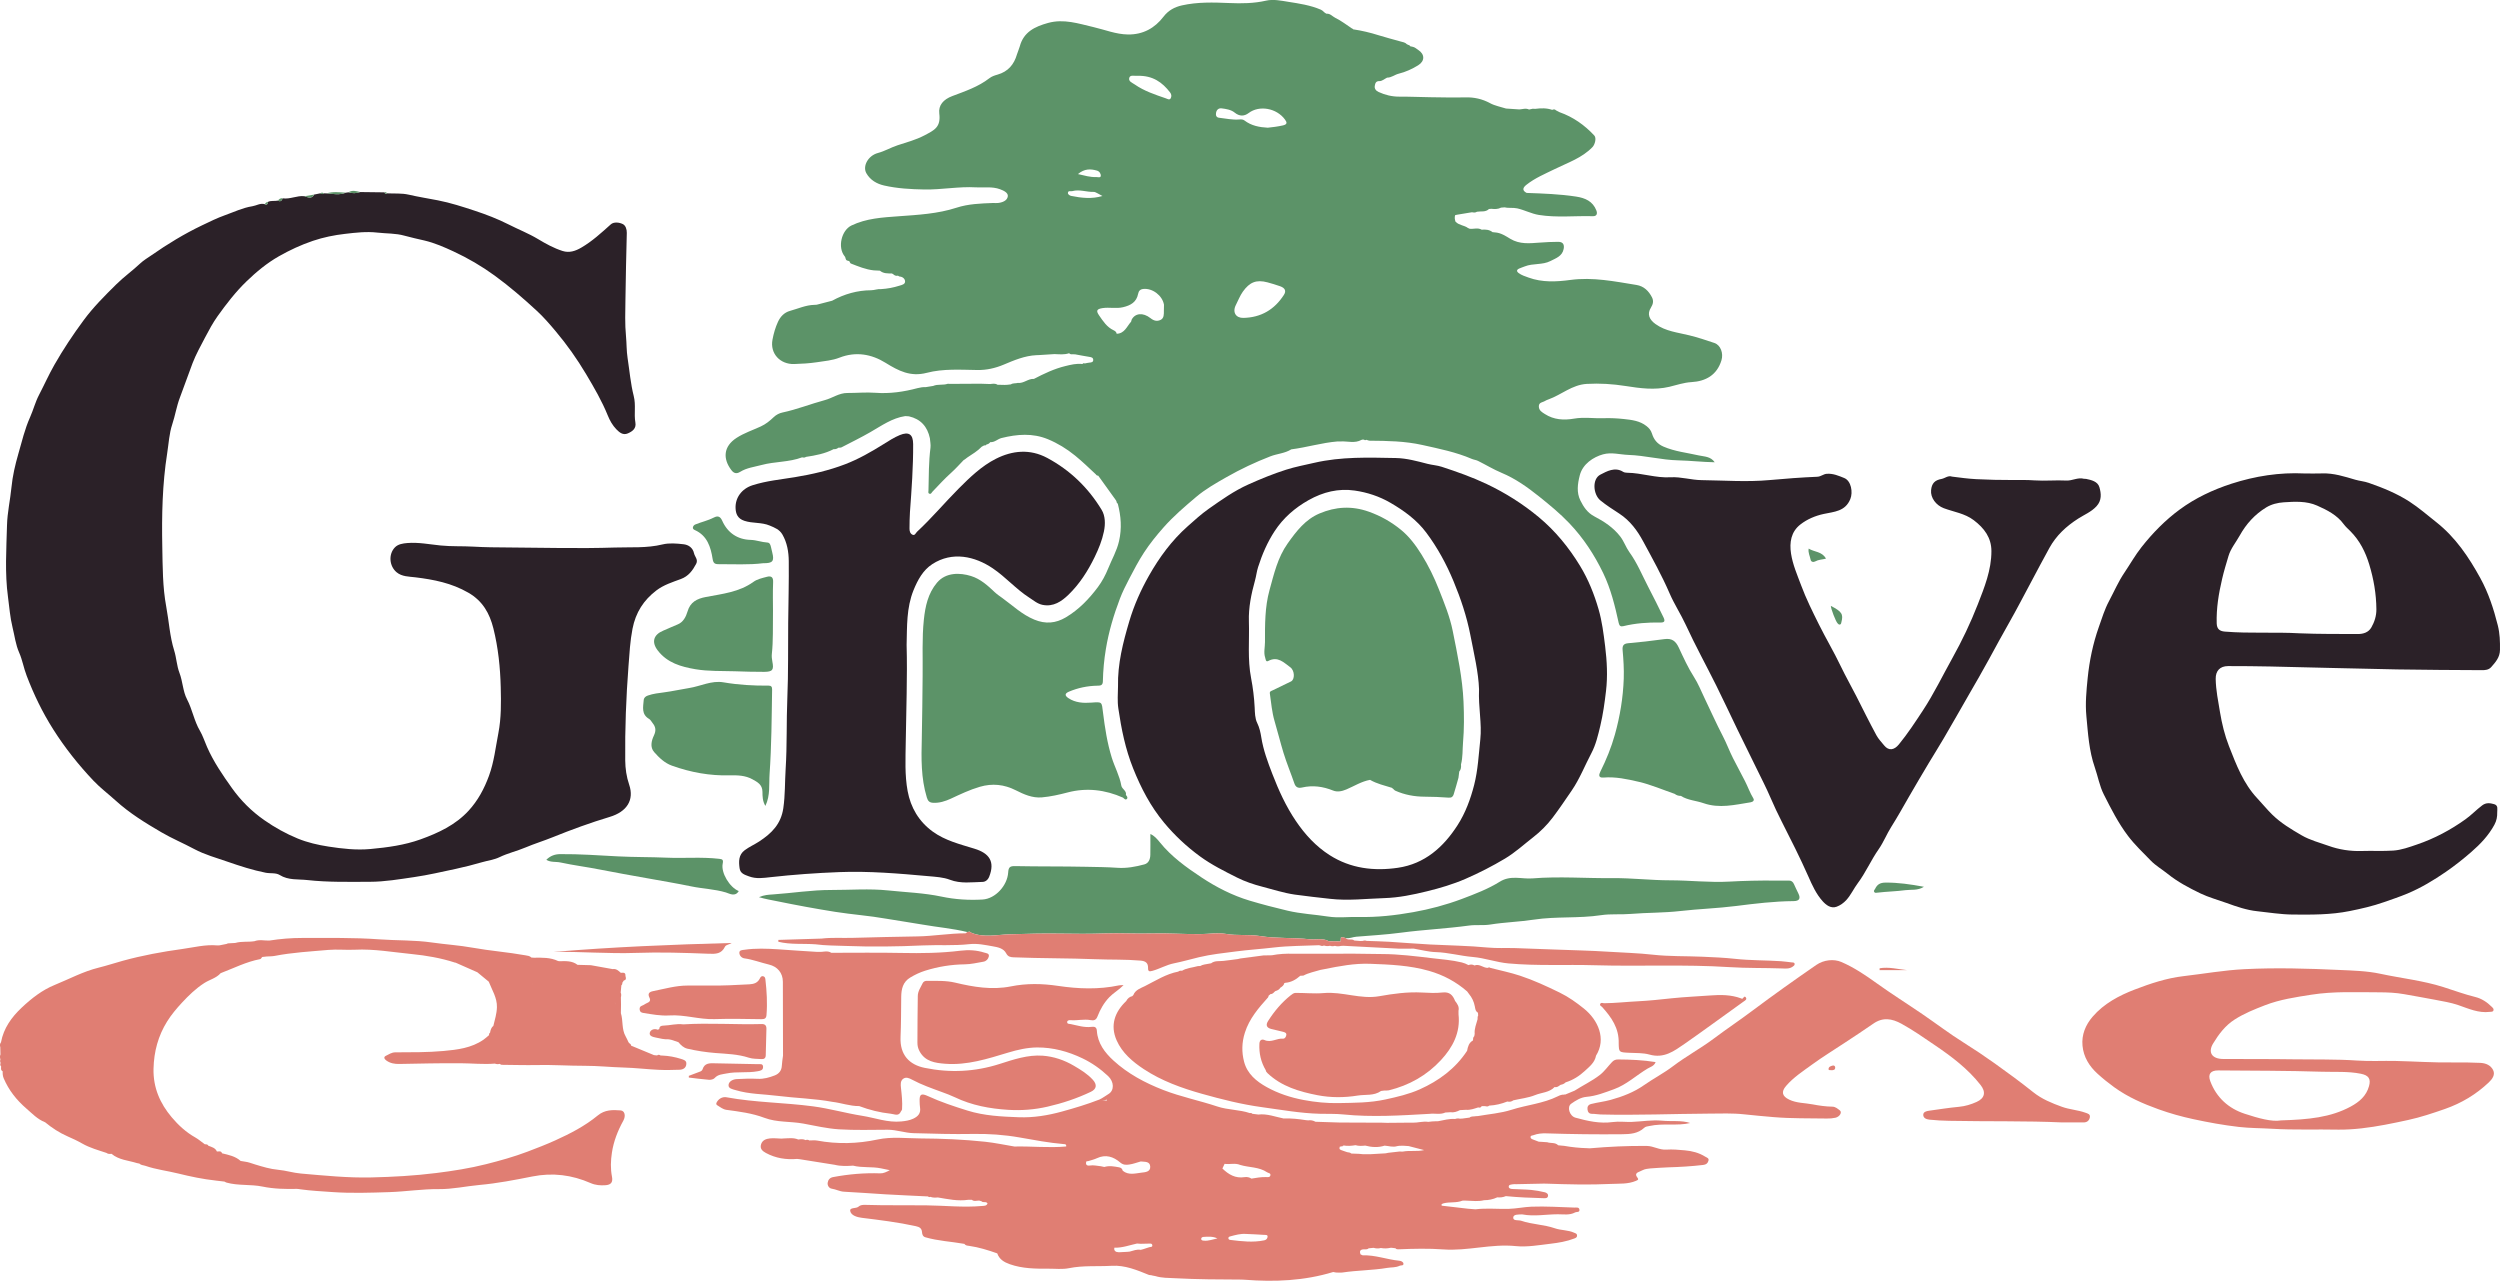 <?xml version="1.0" encoding="utf-8"?>
<!-- Generator: Adobe Illustrator 25.2.1, SVG Export Plug-In . SVG Version: 6.00 Build 0)  -->
<svg version="1.1" id="レイヤー_1" xmlns="http://www.w3.org/2000/svg" xmlns:xlink="http://www.w3.org/1999/xlink" x="0px"
	 y="0px" width="232px" height="118.851px" viewBox="0 0 232 118.851" style="enable-background:new 0 0 232 118.851;"
	 xml:space="preserve">
<g>
	<g>
		<path style="fill:#2B2128;" d="M24.875,18.732c0.293-0.139,0.616-0.05,0.919-0.117c0.25,0.145,0.357-0.006,0.44-0.21
			c0.689,0.103,1.331-0.277,2.017-0.196c0.327,0.101,0.668,0.289,0.903-0.153c0.194-0.04,0.39-0.079,0.584-0.119
			c0.101,0.091,0.204,0.099,0.307,0.006c0.085,0,0.172,0,0.258,0.002c0.6,0.052,1.202,0.178,1.791-0.063
			c0.079-0.012,0.158-0.024,0.238-0.036c0.366,0.111,0.729,0.107,1.092-0.024c0.755,0.01,1.512,0.02,2.266,0.028
			c0.03,0.131,0.083,0.206,0.216,0.091c0.674,0.034,1.369-0.026,2.015,0.123c0.901,0.208,1.811,0.351,2.716,0.527
			c1.173,0.228,2.312,0.6,3.433,0.969c1.056,0.349,2.116,0.755,3.126,1.268c0.907,0.462,1.86,0.834,2.738,1.361
			c0.721,0.434,1.462,0.842,2.27,1.101c0.63,0.202,1.197,0.006,1.737-0.309c1.016-0.59,1.872-1.381,2.742-2.161
			c0.277-0.248,0.79-0.192,1.127-0.018c0.244,0.127,0.365,0.47,0.357,0.81c-0.05,2.04-0.099,4.083-0.125,6.123
			c-0.016,1.163-0.061,2.334,0.052,3.487c0.063,0.662,0.042,1.329,0.143,1.979c0.182,1.187,0.283,2.409,0.573,3.548
			c0.218,0.858,0.01,1.65,0.153,2.456c0.101,0.563-0.271,0.828-0.699,1.014c-0.454,0.198-0.786-0.093-1.07-0.384
			c-0.353-0.363-0.606-0.818-0.792-1.278c-0.545-1.345-1.268-2.587-2.007-3.829c-0.84-1.41-1.779-2.74-2.837-3.998
			c-0.551-0.656-1.121-1.313-1.731-1.876c-1.244-1.149-2.528-2.262-3.909-3.269c-1.214-0.884-2.49-1.628-3.829-2.25
			c-0.858-0.398-1.737-0.786-2.69-1.012c-0.616-0.147-1.258-0.279-1.876-0.454c-0.796-0.226-1.666-0.188-2.5-0.283
			c-1.012-0.117-2.027,0.004-3.015,0.119c-0.992,0.115-1.993,0.315-2.966,0.644c-1.109,0.376-2.159,0.864-3.164,1.436
			c-1.103,0.628-2.086,1.442-2.999,2.324c-1.012,0.979-1.874,2.096-2.686,3.233c-0.438,0.614-0.808,1.302-1.163,1.979
			c-0.408,0.783-0.844,1.559-1.159,2.379c-0.406,1.058-0.771,2.14-1.175,3.191c-0.313,0.816-0.436,1.664-0.709,2.48
			c-0.285,0.852-0.331,1.785-0.471,2.684c-0.454,2.874-0.511,5.779-0.456,8.675c0.036,1.858,0.026,3.742,0.368,5.575
			c0.254,1.355,0.323,2.75,0.737,4.067c0.214,0.683,0.236,1.414,0.487,2.066c0.313,0.81,0.315,1.722,0.705,2.46
			c0.495,0.941,0.652,1.999,1.201,2.928c0.256,0.432,0.436,0.996,0.656,1.494c0.604,1.375,1.456,2.621,2.32,3.829
			c0.808,1.131,1.795,2.126,2.977,2.952c0.992,0.695,2.023,1.266,3.122,1.718c0.909,0.372,1.876,0.594,2.851,0.745
			c1.29,0.198,2.581,0.347,3.899,0.226c1.583-0.147,3.154-0.359,4.649-0.897c1.648-0.594,3.235-1.333,4.451-2.655
			c0.862-0.937,1.45-2.031,1.892-3.235c0.473-1.292,0.616-2.637,0.874-3.966c0.271-1.409,0.256-2.825,0.22-4.241
			c-0.046-1.846-0.234-3.687-0.683-5.48c-0.347-1.377-0.977-2.538-2.326-3.314c-1.549-0.893-3.195-1.216-4.917-1.426
			c-0.584-0.071-1.242-0.055-1.737-0.468c-0.685-0.571-0.771-1.674-0.16-2.308c0.297-0.307,0.745-0.372,1.167-0.406
			c1.034-0.081,2.054,0.125,3.075,0.228c1.012,0.103,2.023,0.048,3.031,0.107c1.082,0.063,2.169,0.071,3.253,0.077
			c3.298,0.022,6.599,0.115,9.891,0.006c1.466-0.048,2.954,0.071,4.418-0.287c0.62-0.151,1.313-0.091,1.961-0.016
			c0.446,0.052,0.85,0.317,0.963,0.836c0.071,0.327,0.41,0.584,0.194,0.989c-0.329,0.618-0.711,1.141-1.414,1.401
			c-0.784,0.289-1.599,0.545-2.272,1.058c-1.181,0.901-1.922,2.042-2.217,3.56c-0.224,1.149-0.281,2.288-0.37,3.439
			c-0.224,2.92-0.335,5.846-0.305,8.774c0.008,0.757,0.113,1.514,0.366,2.254c0.487,1.428-0.218,2.514-1.807,2.991
			c-1.793,0.539-3.55,1.183-5.287,1.884c-0.832,0.337-1.71,0.606-2.53,0.953c-0.794,0.335-1.636,0.525-2.417,0.903
			c-0.483,0.234-1.068,0.307-1.605,0.462c-0.806,0.232-1.618,0.444-2.443,0.62c-1.286,0.273-2.558,0.573-3.865,0.763
			c-1.363,0.198-2.72,0.434-4.097,0.436c-1.943,0.004-3.901,0.053-5.824-0.162c-0.83-0.093-1.755,0.036-2.556-0.468
			c-0.361-0.226-0.866-0.125-1.307-0.212c-1.202-0.24-2.373-0.618-3.51-1.014c-1.044-0.365-2.134-0.656-3.13-1.191
			c-1-0.537-2.052-0.973-3.037-1.551c-1.492-0.87-2.952-1.769-4.237-2.936c-0.681-0.62-1.418-1.169-2.058-1.844
			c-1.401-1.48-2.655-3.057-3.748-4.784c-0.996-1.573-1.793-3.221-2.454-4.959C2.2,62.002,2.082,61.249,1.78,60.565
			c-0.335-0.757-0.42-1.559-0.616-2.342c-0.23-0.927-0.295-1.874-0.422-2.815c-0.303-2.229-0.149-4.453-0.091-6.678
			c0.03-1.169,0.297-2.332,0.412-3.5c0.103-1.06,0.343-2.088,0.636-3.104c0.331-1.147,0.598-2.308,1.094-3.413
			c0.299-0.668,0.479-1.393,0.822-2.052c0.487-0.933,0.915-1.898,1.436-2.811c0.82-1.438,1.739-2.817,2.724-4.148
			c0.891-1.206,1.953-2.264,3.021-3.32c0.703-0.693,1.504-1.262,2.217-1.935c0.321-0.303,0.705-0.521,1.056-0.767
			c1.484-1.036,3.027-1.975,4.669-2.762c0.707-0.339,1.426-0.693,2.147-0.949c0.83-0.293,1.642-0.691,2.528-0.828
			c0.382-0.059,0.733-0.309,1.145-0.198C24.79,19.065,24.846,18.916,24.875,18.732z"/>
		<path style="fill:#2B2128;" d="M103.752,63.684c-0.044-2.078,0.462-4.055,1.046-6.028c0.44-1.488,1.068-2.894,1.823-4.228
			c0.965-1.702,2.116-3.277,3.602-4.594c0.634-0.563,1.268-1.141,1.953-1.622c1.179-0.826,2.346-1.662,3.689-2.262
			c1.145-0.511,2.298-0.985,3.487-1.363c0.852-0.271,1.737-0.436,2.609-0.638c2.51-0.582,5.042-0.491,7.577-0.444
			c1,0.02,1.973,0.291,2.942,0.541c0.434,0.111,0.891,0.135,1.315,0.273c1.412,0.462,2.811,0.955,4.162,1.595
			c1.747,0.828,3.37,1.856,4.84,3.077c1.521,1.264,2.777,2.793,3.821,4.505c0.779,1.278,1.323,2.641,1.729,4.047
			c0.321,1.107,0.466,2.274,0.61,3.435c0.17,1.385,0.242,2.777,0.081,4.14c-0.127,1.08-0.277,2.175-0.531,3.241
			c-0.206,0.862-0.414,1.755-0.824,2.528c-0.612,1.157-1.084,2.387-1.834,3.481c-0.58,0.844-1.151,1.7-1.769,2.514
			c-0.509,0.672-1.127,1.292-1.795,1.809c-0.866,0.674-1.678,1.422-2.627,1.989c-1.177,0.703-2.387,1.323-3.649,1.872
			c-1.169,0.509-2.377,0.864-3.598,1.163c-1.292,0.317-2.595,0.588-3.954,0.63c-1.678,0.053-3.36,0.26-5.032,0.065
			c-1.09-0.127-2.183-0.236-3.271-0.392c-1.038-0.151-2.011-0.475-3.009-0.731c-0.804-0.206-1.618-0.483-2.348-0.85
			c-1.173-0.59-2.361-1.181-3.433-1.963c-1.246-0.911-2.361-1.953-3.344-3.138c-1.25-1.506-2.134-3.203-2.863-5.024
			c-0.723-1.803-1.096-3.659-1.373-5.553C103.679,65.074,103.744,64.377,103.752,63.684z M137.255,63.959
			c-0.05-1.541-0.468-3.29-0.808-5.042c-0.333-1.706-0.889-3.368-1.555-4.97c-0.664-1.601-1.496-3.136-2.54-4.527
			c-0.878-1.169-2.042-2.019-3.306-2.754c-1.044-0.608-2.171-0.977-3.334-1.143c-1.5-0.216-2.92,0.127-4.273,0.888
			c-1.284,0.723-2.35,1.658-3.142,2.863c-0.676,1.03-1.171,2.169-1.547,3.358c-0.131,0.412-0.172,0.83-0.285,1.236
			c-0.345,1.242-0.608,2.5-0.567,3.792c0.057,1.759-0.139,3.512,0.208,5.289c0.166,0.854,0.281,1.785,0.327,2.696
			c0.024,0.475,0.02,1.016,0.238,1.452c0.21,0.424,0.309,0.895,0.374,1.309c0.188,1.197,0.606,2.318,1.03,3.417
			c0.582,1.51,1.254,2.991,2.175,4.354c0.858,1.27,1.874,2.371,3.146,3.182c1.93,1.232,4.099,1.498,6.327,1.171
			c2.506-0.366,4.241-1.93,5.543-3.96c0.725-1.129,1.202-2.419,1.537-3.732c0.351-1.379,0.42-2.803,0.569-4.212
			C137.534,67.15,137.184,65.69,137.255,63.959z"/>
		<path style="fill:#2B2128;" d="M213.86,43.937c0.543,0,1.088,0.016,1.63-0.004c1.074-0.04,2.07,0.289,3.079,0.584
			c0.408,0.119,0.834,0.149,1.248,0.293c1.317,0.458,2.609,0.983,3.774,1.735c0.872,0.565,1.668,1.258,2.488,1.906
			c1.793,1.414,3.021,3.243,4.093,5.194c0.753,1.369,1.236,2.845,1.62,4.374c0.198,0.786,0.216,1.521,0.206,2.296
			c-0.008,0.676-0.406,1.131-0.814,1.591c-0.234,0.263-0.549,0.287-0.866,0.285c-2.623-0.018-5.246-0.02-7.869-0.069
			c-3.918-0.073-7.835-0.184-11.751-0.271c-1.309-0.028-2.621-0.038-3.932-0.038c-0.751,0-1.163,0.442-1.149,1.191
			c0.018,1.042,0.228,2.056,0.398,3.081c0.18,1.082,0.438,2.143,0.832,3.15c0.676,1.723,1.325,3.465,2.645,4.867
			c0.458,0.485,0.882,1.014,1.365,1.488c0.808,0.792,1.757,1.359,2.73,1.924c0.796,0.464,1.67,0.678,2.504,0.979
			c0.967,0.349,2.021,0.515,3.082,0.479c0.973-0.032,1.951,0.028,2.922-0.038c0.751-0.05,1.474-0.317,2.187-0.559
			c1.626-0.551,3.134-1.357,4.521-2.35c0.535-0.382,1.006-0.88,1.545-1.286c0.366-0.275,0.731-0.22,1.105-0.113
			c0.408,0.117,0.283,0.477,0.289,0.759c0.008,0.404-0.05,0.763-0.265,1.159c-0.545,1-1.292,1.781-2.138,2.518
			c-0.759,0.662-1.545,1.284-2.371,1.852c-1.125,0.775-2.298,1.48-3.56,2.009c-0.711,0.297-1.444,0.541-2.171,0.796
			c-1.046,0.368-2.108,0.61-3.191,0.828c-1.759,0.355-3.532,0.339-5.303,0.323c-1.096-0.01-2.191-0.194-3.281-0.309
			c-0.953-0.099-1.904-0.424-2.833-0.763c-0.808-0.293-1.664-0.521-2.427-0.889c-1.062-0.513-2.122-1.072-3.055-1.825
			c-0.515-0.414-1.105-0.753-1.559-1.224c-0.717-0.743-1.47-1.446-2.104-2.282c-0.913-1.204-1.583-2.536-2.254-3.861
			c-0.39-0.771-0.543-1.67-0.83-2.496c-0.543-1.555-0.632-3.17-0.784-4.772c-0.111-1.167,0.002-2.351,0.121-3.528
			c0.164-1.617,0.489-3.184,1.032-4.727c0.287-0.814,0.545-1.656,0.943-2.401c0.473-0.886,0.868-1.815,1.442-2.663
			c0.529-0.783,0.994-1.615,1.581-2.357c1.034-1.311,2.209-2.51,3.55-3.495c1.448-1.062,3.063-1.825,4.794-2.389
			C209.299,44.174,211.542,43.824,213.86,43.937z M213.406,58.771c1.797,0.075,3.594,0.057,5.39,0.067
			c0.537,0.004,1.008-0.164,1.262-0.606c0.293-0.507,0.477-1.076,0.471-1.696c-0.012-1.42-0.25-2.795-0.662-4.152
			c-0.355-1.167-0.884-2.219-1.751-3.088c-0.21-0.21-0.438-0.406-0.612-0.644c-0.63-0.862-1.549-1.321-2.478-1.733
			c-0.981-0.434-2.05-0.372-3.09-0.305c-0.567,0.038-1.141,0.176-1.634,0.477c-1.05,0.642-1.854,1.527-2.453,2.603
			c-0.353,0.632-0.842,1.22-1.042,1.896c-0.208,0.699-0.426,1.407-0.592,2.126c-0.319,1.363-0.547,2.724-0.505,4.13
			c0.016,0.533,0.275,0.727,0.759,0.767C208.776,58.802,211.096,58.64,213.406,58.771z"/>
		<path style="fill:#2B2128;" d="M84.134,59.844c0.081,3.015-0.042,6.028-0.081,9.043c-0.02,1.517-0.101,3.037,0.176,4.531
			c0.283,1.525,1.038,2.811,2.318,3.746c1.167,0.85,2.55,1.183,3.893,1.599c1.355,0.418,1.914,1.181,1.359,2.591
			c-0.123,0.311-0.361,0.481-0.618,0.487c-1.01,0.022-2.017,0.186-3.029-0.2c-0.61-0.234-1.317-0.271-1.979-0.331
			c-2.76-0.25-5.527-0.485-8.301-0.378c-2.12,0.081-4.241,0.234-6.349,0.468c-0.703,0.077-1.343,0.182-2.031-0.077
			c-0.412-0.155-0.79-0.263-0.858-0.751c-0.087-0.624-0.103-1.24,0.477-1.674c0.424-0.317,0.915-0.527,1.359-0.82
			c1.143-0.755,2.005-1.603,2.221-3.079c0.178-1.218,0.139-2.423,0.216-3.633c0.141-2.203,0.065-4.408,0.158-6.611
			c0.099-2.316,0.055-4.638,0.079-6.957c0.02-1.912,0.073-3.823,0.053-5.735c-0.01-0.852-0.151-1.706-0.594-2.466
			c-0.265-0.454-0.695-0.624-1.177-0.826c-0.767-0.321-1.579-0.184-2.346-0.438c-0.644-0.212-0.8-0.666-0.82-1.183
			c-0.036-0.957,0.571-1.799,1.579-2.12c1.288-0.41,2.611-0.533,3.928-0.749c1.585-0.261,3.166-0.624,4.663-1.199
			c1.252-0.479,2.431-1.157,3.576-1.872c0.483-0.301,0.959-0.614,1.494-0.834c0.832-0.341,1.234-0.083,1.24,0.836
			c0.012,2.11-0.143,4.212-0.297,6.314c-0.038,0.505-0.032,1.012-0.042,1.517c-0.004,0.238,0.057,0.475,0.275,0.578
			c0.228,0.107,0.301-0.158,0.426-0.275c1.363-1.262,2.556-2.69,3.865-4.006c1.046-1.05,2.132-2.096,3.449-2.762
			c1.525-0.771,3.16-0.941,4.764-0.083c2.128,1.139,3.808,2.767,5.05,4.814c0.347,0.571,0.359,1.319,0.212,2.021
			c-0.172,0.832-0.489,1.605-0.858,2.365c-0.63,1.296-1.399,2.5-2.431,3.498c-0.642,0.62-1.397,1.139-2.397,0.941
			c-0.485-0.097-0.85-0.422-1.246-0.676c-1.22-0.783-2.175-1.9-3.376-2.712c-1.668-1.127-3.758-1.603-5.622-0.392
			c-0.86,0.559-1.347,1.462-1.737,2.417C84.112,56.415,84.179,58.133,84.134,59.844z"/>
		<path style="fill:#2B2128;" d="M181.151,44.23c0.743,0.095,1.49,0.196,2.245,0.236c1.117,0.057,2.235,0.083,3.352,0.079
			c0.681-0.002,1.377-0.014,2.044,0.034c0.992,0.069,1.977-0.036,2.964,0.016c0.549,0.03,1.074-0.323,1.644-0.162
			c0.052,0.014,0.115-0.008,0.168,0.004c0.517,0.105,1.103,0.244,1.256,0.775c0.168,0.58,0.238,1.222-0.273,1.773
			c-0.481,0.521-1.125,0.777-1.694,1.141c-1.107,0.709-2.033,1.563-2.668,2.714c-0.59,1.068-1.157,2.147-1.731,3.223
			c-0.66,1.238-1.307,2.48-1.999,3.703c-0.638,1.127-1.262,2.266-1.88,3.407c-0.596,1.103-1.234,2.185-1.858,3.275
			c-0.777,1.359-1.553,2.718-2.342,4.069c-0.444,0.763-0.919,1.508-1.371,2.264c-0.62,1.04-1.238,2.078-1.84,3.126
			c-0.543,0.943-1.07,1.894-1.652,2.815c-0.428,0.676-0.723,1.438-1.181,2.092c-0.709,1.014-1.195,2.159-1.941,3.156
			c-0.368,0.491-0.624,1.074-1.048,1.545c-0.258,0.285-0.574,0.505-0.905,0.628c-0.535,0.196-0.981-0.157-1.304-0.515
			c-0.598-0.666-0.967-1.484-1.325-2.298c-0.765-1.731-1.622-3.419-2.478-5.107c-0.357-0.703-0.699-1.424-1.012-2.155
			c-0.412-0.959-0.893-1.89-1.351-2.829c-0.573-1.173-1.155-2.34-1.724-3.512c-0.662-1.363-1.296-2.738-1.971-4.093
			c-0.935-1.88-1.949-3.718-2.827-5.628c-0.464-1.006-1.082-1.943-1.519-2.96c-0.715-1.656-1.595-3.229-2.447-4.81
			c-0.535-0.991-1.201-1.912-2.221-2.579c-0.584-0.382-1.202-0.771-1.753-1.224c-0.662-0.547-0.79-1.983,0.012-2.391
			c0.584-0.297,1.335-0.741,2.104-0.258c0.103,0.065,0.25,0.085,0.378,0.087c1.353,0.018,2.655,0.501,4.023,0.42
			c0.967-0.057,1.91,0.254,2.876,0.265c2.108,0.026,4.214,0.188,6.323-0.006c1.47-0.135,2.946-0.244,4.42-0.307
			c0.343-0.016,0.563-0.254,0.884-0.275c0.584-0.042,1.109,0.188,1.613,0.392c0.652,0.265,0.824,1.321,0.567,1.953
			c-0.471,1.157-1.515,1.175-2.466,1.381c-0.794,0.172-1.531,0.485-2.159,0.971c-0.88,0.681-1.036,1.672-0.876,2.714
			c0.158,1.024,0.578,1.977,0.935,2.936c0.462,1.246,1.062,2.445,1.654,3.637c0.648,1.302,1.395,2.554,2.021,3.865
			c0.454,0.951,0.979,1.86,1.452,2.797c0.612,1.208,1.214,2.425,1.858,3.615c0.188,0.347,0.477,0.65,0.729,0.957
			c0.418,0.509,0.921,0.432,1.359-0.105c0.818-1,1.521-2.074,2.231-3.154c1.03-1.569,1.838-3.251,2.746-4.879
			c0.886-1.591,1.672-3.239,2.336-4.937c0.626-1.603,1.278-3.213,1.274-4.972c-0.002-1.242-0.664-2.126-1.638-2.865
			c-0.84-0.636-1.85-0.763-2.783-1.113c-0.717-0.271-1.248-0.967-1.177-1.68c0.063-0.62,0.335-0.923,0.973-1.036
			C180.505,44.382,180.782,44.097,181.151,44.23z"/>
	</g>
	<path style="fill:#5C9368;" d="M32.096,17.88c-0.59,0.242-1.193,0.115-1.791,0.063C30.896,17.765,31.498,17.843,32.096,17.88z"/>
	<path style="fill:#5C9368;" d="M33.425,17.821c-0.361,0.131-0.725,0.135-1.092,0.024C32.692,17.619,33.059,17.732,33.425,17.821z"
		/>
	<path style="fill:#5C9368;" d="M29.154,18.057c-0.236,0.442-0.576,0.254-0.903,0.153C28.552,18.158,28.853,18.108,29.154,18.057z"
		/>
	<path style="fill:#5C9368;" d="M26.234,18.405c-0.083,0.202-0.19,0.355-0.44,0.21C25.905,18.471,26.036,18.366,26.234,18.405z"/>
	<path style="fill:#5C9368;" d="M24.875,18.732c-0.03,0.186-0.083,0.333-0.319,0.212C24.647,18.849,24.727,18.74,24.875,18.732z"/>
	<path style="fill:#5C9368;" d="M30.048,17.944c-0.105,0.093-0.208,0.085-0.307-0.006C29.844,17.845,29.947,17.864,30.048,17.944z"
		/>
	<path style="fill:#5C9368;" d="M35.906,17.94c-0.133,0.115-0.186,0.04-0.216-0.091C35.791,17.811,35.864,17.839,35.906,17.94z"/>
	<g>
		<path style="fill:#5C9368;" d="M68.69,43.786c0.598-0.374,1.309-0.454,1.981-0.634c1.238-0.333,2.554-0.25,3.766-0.711
			c0.125,0.034,0.246,0.038,0.357-0.042c0.886-0.135,1.765-0.295,2.571-0.719c0.17,0.026,0.315-0.038,0.448-0.137
			c0.091-0.008,0.196,0.012,0.271-0.026c0.901-0.466,1.813-0.913,2.69-1.418c1.036-0.594,2.011-1.304,3.233-1.486
			c0.113,0.008,0.226,0.014,0.339,0.022c1.097,0.25,1.718,0.955,1.947,2.033c0.022,0.293,0.091,0.594,0.055,0.88
			c-0.168,1.317-0.155,2.641-0.186,3.962c-0.002,0.105-0.057,0.242,0.071,0.299c0.166,0.077,0.21-0.087,0.295-0.178
			c0.578-0.608,1.147-1.228,1.775-1.791c0.396-0.357,0.751-0.761,1.123-1.143c0.129-0.061,0.228-0.168,0.345-0.246
			c0.46-0.307,0.945-0.59,1.331-0.996l0,0c0.075-0.04,0.149-0.081,0.224-0.121c0.093,0.008,0.18,0.002,0.23-0.095
			c0.153-0.008,0.254-0.101,0.343-0.21c0.404,0.036,0.676-0.289,1.04-0.38c1.446-0.359,2.886-0.475,4.299,0.107
			c0.915,0.378,1.751,0.891,2.528,1.523c0.676,0.549,1.294,1.151,1.928,1.741c0.05,0.085,0.125,0.125,0.222,0.123
			c0.555,0.773,1.111,1.545,1.666,2.318c-0.01,0.03,0,0.05,0.03,0.061c-0.004,0.095,0.038,0.168,0.117,0.22
			c0.301,1.151,0.388,2.286,0.115,3.481c-0.208,0.909-0.668,1.688-1.004,2.526c-0.246,0.608-0.563,1.208-0.955,1.733
			c-0.824,1.101-1.771,2.092-2.974,2.807c-0.943,0.561-1.89,0.64-2.928,0.212c-1.137-0.468-2.001-1.304-2.97-2.005
			c-0.242-0.174-0.493-0.343-0.709-0.547c-0.654-0.62-1.321-1.224-2.199-1.496c-0.998-0.309-2.326-0.366-3.156,0.624
			c-0.836,0.996-1.088,2.207-1.216,3.421c-0.184,1.739-0.089,3.497-0.115,5.248c-0.028,1.926-0.028,3.851-0.077,5.777
			c-0.048,1.846-0.081,3.681,0.466,5.48c0.099,0.327,0.234,0.471,0.559,0.495c0.592,0.042,1.181-0.155,1.658-0.376
			c0.886-0.41,1.753-0.83,2.694-1.105c1.165-0.341,2.264-0.226,3.342,0.319c0.761,0.384,1.539,0.737,2.429,0.66
			c0.81-0.071,1.593-0.25,2.383-0.456c1.755-0.462,3.485-0.256,5.145,0.483c0.103,0.087,0.22,0.248,0.351,0.123
			c0.117-0.111,0.018-0.261-0.087-0.37c0.091-0.402-0.366-0.535-0.424-0.87c-0.158-0.913-0.62-1.727-0.891-2.609
			c-0.42-1.365-0.632-2.754-0.806-4.15c-0.129-1.026-0.05-1.02-1.072-0.945c-0.743,0.055-1.484,0.022-2.138-0.412
			c-0.331-0.22-0.378-0.424,0.048-0.604c0.836-0.353,1.704-0.533,2.609-0.553c0.269-0.006,0.527,0.006,0.537-0.392
			c0.022-1.018,0.113-2.017,0.283-3.035c0.269-1.613,0.725-3.138,1.298-4.647c0.242-0.636,0.549-1.242,0.864-1.848
			c0.432-0.834,0.872-1.666,1.381-2.447c0.535-0.82,1.159-1.589,1.815-2.33c0.915-1.034,1.965-1.928,3.009-2.813
			c0.85-0.721,1.84-1.282,2.819-1.84c1.313-0.747,2.666-1.387,4.075-1.932c0.638-0.248,1.347-0.273,1.939-0.648
			c1.436-0.182,2.829-0.614,4.275-0.733c0.111,0,0.222-0.002,0.333-0.002c0.638-0.032,1.294,0.2,1.908-0.145
			c0.04-0.01,0.081-0.02,0.121-0.03l0.053,0.012l0.055-0.012c0.067,0.087,0.145,0.061,0.224,0.022l0,0
			c0.107,0.03,0.214,0.085,0.323,0.085c1.636,0.012,3.263,0.038,4.877,0.398c1.557,0.349,3.12,0.658,4.594,1.294
			c0.184,0.079,0.396,0.095,0.573,0.184c0.729,0.363,1.43,0.792,2.181,1.105c1.29,0.539,2.417,1.345,3.485,2.199
			c0.965,0.773,1.928,1.561,2.797,2.474c1.317,1.383,2.328,2.934,3.146,4.628c0.709,1.468,1.096,3.049,1.442,4.636
			c0.061,0.283,0.198,0.349,0.424,0.293c1.133-0.275,2.284-0.361,3.445-0.337c0.404,0.008,0.444-0.151,0.289-0.475
			c-0.46-0.967-0.949-1.92-1.438-2.869c-0.555-1.076-1.014-2.201-1.741-3.205c-0.303-0.418-0.491-0.989-0.834-1.434
			c-0.638-0.826-1.502-1.399-2.397-1.862c-0.668-0.347-1.016-0.903-1.305-1.482c-0.366-0.735-0.262-1.543-0.053-2.344
			c0.273-1.05,1.26-1.688,2.151-1.937c0.785-0.22,1.569,0.024,2.353,0.052c1.559,0.052,3.069,0.47,4.634,0.505
			c1.117,0.026,2.233,0.158,3.38,0.178c-0.378-0.553-0.967-0.521-1.468-0.634c-1.103-0.252-2.229-0.361-3.292-0.822
			c-0.59-0.258-0.895-0.67-1.062-1.208c-0.097-0.313-0.279-0.515-0.507-0.695c-0.61-0.485-1.359-0.575-2.096-0.654
			c-0.626-0.067-1.26-0.099-1.888-0.077c-0.913,0.032-1.827-0.119-2.738,0.04c-0.949,0.164-1.874,0.111-2.708-0.426
			c-0.256-0.164-0.557-0.323-0.561-0.707c-0.004-0.4,0.365-0.368,0.58-0.511c0.093-0.059,0.202-0.099,0.307-0.137
			c1.206-0.43,2.193-1.363,3.562-1.442c1.214-0.069,2.411,0.008,3.604,0.196c1.347,0.212,2.682,0.396,4.051,0.075
			c0.68-0.16,1.337-0.396,2.064-0.438c1.309-0.073,2.361-0.646,2.779-2.023c0.196-0.648-0.071-1.405-0.648-1.605
			c-0.769-0.265-1.547-0.515-2.338-0.713c-1.074-0.267-2.187-0.366-3.134-1.046c-0.588-0.422-0.798-0.935-0.422-1.529
			c0.198-0.315,0.263-0.62,0.095-0.949c-0.303-0.596-0.759-1.04-1.436-1.149c-2.035-0.329-4.049-0.747-6.149-0.464
			c-1.278,0.172-2.603,0.242-3.875-0.224c-0.317-0.117-0.64-0.212-0.913-0.418c-0.214-0.16-0.192-0.309,0.046-0.416
			c0.17-0.077,0.351-0.131,0.523-0.2c0.763-0.307,1.63-0.115,2.379-0.497c0.515-0.263,1.098-0.452,1.228-1.119
			c0.075-0.378-0.032-0.662-0.495-0.664c-0.58-0.004-1.155,0.034-1.735,0.073c-0.911,0.063-1.84,0.178-2.72-0.353
			c-0.424-0.256-0.88-0.563-1.42-0.594c-0.077-0.008-0.153-0.016-0.23-0.024c-0.301-0.24-0.65-0.258-1.01-0.228
			c-0.359-0.216-0.747-0.04-1.119-0.087l-0.008-0.006c-0.048-0.022-0.095-0.044-0.145-0.065c-0.067,0.053-0.133,0.093-0.196,0.123
			c0.063-0.03,0.129-0.069,0.196-0.123c-0.341-0.256-0.816-0.244-1.127-0.563l-0.028-0.024c-0.065-0.2-0.103-0.4-0.03-0.608
			c0.069-0.014,0.137-0.028,0.206-0.042c0.452-0.075,0.901-0.149,1.353-0.224c0.158,0.03,0.317,0.053,0.464-0.048
			c0.376-0.065,0.796,0.061,1.115-0.254c0.073-0.006,0.149-0.012,0.222-0.018c0.309,0.036,0.614,0.04,0.899-0.109
			c0.113-0.008,0.226-0.018,0.339-0.026c0.378,0.093,0.763,0.008,1.159,0.095c0.689,0.155,1.317,0.497,2.009,0.61
			c1.662,0.269,3.34,0.069,5.008,0.117c0.351,0.01,0.452-0.216,0.329-0.533c-0.333-0.856-1.036-1.159-1.88-1.288
			c-1.521-0.232-3.055-0.285-4.588-0.339c-0.458-0.234-0.345-0.499-0.028-0.751c0.798-0.634,1.731-1.018,2.637-1.464
			c1.208-0.596,2.526-1.026,3.5-2.04c0.224-0.234,0.388-0.834,0.168-1.072c-0.903-0.971-1.961-1.72-3.221-2.163
			c-0.105-0.059-0.222-0.119-0.339-0.176c-0.103-0.121-0.224-0.091-0.349-0.042c-0.519-0.182-1.048-0.16-1.581-0.093
			c-0.073-0.004-0.147-0.008-0.22-0.012c-0.115,0.026-0.232,0.05-0.347,0.075c-0.297-0.155-0.596-0.026-0.895-0.01
			c-0.414-0.028-0.826-0.055-1.24-0.083c0.052,0.081,0.101,0.164,0.158,0.258c-0.057-0.093-0.109-0.174-0.158-0.258
			c-0.495-0.16-1.03-0.252-1.48-0.497c-0.729-0.396-1.476-0.559-2.296-0.539c-1.09,0.026-2.181,0-3.273-0.014
			c-0.947-0.012-1.894-0.059-2.841-0.053c-0.687,0.004-1.323-0.151-1.939-0.434c-0.252-0.115-0.4-0.321-0.349-0.573
			c0.04-0.196,0.071-0.45,0.44-0.436c0.23,0.008,0.466-0.206,0.699-0.321c0.402,0.008,0.703-0.273,1.076-0.365
			c0.638-0.158,1.242-0.43,1.803-0.777c0.638-0.394,0.634-1.024,0.014-1.428c-0.17-0.111-0.319-0.258-0.527-0.295
			c-0.073-0.016-0.147-0.032-0.22-0.048c-0.046-0.095-0.131-0.123-0.226-0.135c-0.014-0.038-0.042-0.053-0.079-0.05
			c-0.158-0.178-0.388-0.202-0.598-0.261c-0.676-0.194-1.357-0.363-2.027-0.574c-0.775-0.246-1.561-0.432-2.365-0.551
			c-0.01-0.044-0.036-0.065-0.081-0.061l0,0c-0.519-0.341-1.012-0.731-1.565-0.998c-0.271-0.131-0.481-0.426-0.83-0.39
			c-0.206-0.075-0.299-0.281-0.523-0.376c-0.967-0.414-1.995-0.567-3.013-0.727c-0.678-0.107-1.391-0.263-2.066-0.109
			c-1.133,0.26-2.276,0.271-3.413,0.222c-1.478-0.063-2.95-0.107-4.398,0.218c-0.67,0.151-1.254,0.456-1.708,1.048
			c-0.816,1.066-1.904,1.67-3.296,1.652c-1.119-0.014-2.14-0.44-3.203-0.685c-1.389-0.323-2.758-0.794-4.229-0.382
			c-1.214,0.339-2.252,0.83-2.611,2.173c-0.067,0.252-0.186,0.487-0.26,0.737c-0.273,0.945-0.824,1.601-1.803,1.882
			c-0.258,0.073-0.529,0.157-0.761,0.337c-1.028,0.796-2.25,1.206-3.445,1.656c-0.824,0.311-1.296,0.856-1.201,1.615
			c0.157,1.266-0.44,1.537-1.381,2.033c-0.794,0.416-1.656,0.644-2.496,0.919c-0.622,0.204-1.179,0.543-1.817,0.713
			c-0.923,0.248-1.44,1.23-1.074,1.878c0.365,0.644,0.979,0.987,1.644,1.139c1.222,0.279,2.474,0.347,3.732,0.37
			c1.611,0.03,3.201-0.293,4.81-0.198c0.739,0.044,1.488-0.097,2.219,0.174c0.359,0.133,0.763,0.331,0.723,0.654
			c-0.053,0.416-0.513,0.584-0.939,0.626c-0.149,0.014-0.299-0.008-0.448-0.002c-1.137,0.044-2.276,0.081-3.372,0.436
			c-1.753,0.571-3.576,0.664-5.392,0.796c-1.488,0.109-2.972,0.19-4.358,0.854c-0.927,0.444-1.307,2.025-0.638,2.853
			c0.121,0.109,0.05,0.331,0.236,0.402c0.067,0.018,0.133,0.036,0.2,0.053c0.048,0.077,0.077,0.196,0.145,0.222
			c0.693,0.269,1.381,0.559,2.132,0.636c0.188,0.01,0.376,0.02,0.563,0.028c0.331,0.283,0.735,0.254,1.131,0.261
			c0.014,0.036,0.04,0.05,0.075,0.04c0.131,0.137,0.281,0.212,0.475,0.164c0.048,0.028,0.095,0.075,0.143,0.079
			c0.285,0.016,0.497,0.204,0.513,0.436c0.02,0.289-0.297,0.343-0.523,0.414c-0.553,0.176-1.119,0.283-1.7,0.317
			c-0.317-0.03-0.61,0.105-0.937,0.107c-1.274,0.008-2.474,0.349-3.594,0.963l-0.006,0.006c-0.481,0.125-0.961,0.25-1.442,0.374
			c-0.075,0.004-0.151,0.008-0.226,0.012c-0.788,0.02-1.502,0.353-2.245,0.557c-0.549,0.151-0.899,0.537-1.123,1.02
			c-0.24,0.521-0.398,1.07-0.507,1.646c-0.25,1.305,0.721,2.304,2.003,2.268c0.721-0.02,1.432-0.063,2.14-0.17
			c0.693-0.105,1.418-0.166,2.062-0.418c1.531-0.6,2.987-0.329,4.275,0.468c1.22,0.755,2.32,1.331,3.841,0.935
			c1.517-0.396,3.118-0.283,4.687-0.26c0.854,0.014,1.664-0.17,2.447-0.499c0.977-0.41,1.953-0.828,3.035-0.878
			c0.073-0.002,0.147-0.004,0.22-0.008c0.489-0.032,0.979-0.061,1.468-0.093c0.452,0.018,0.907,0.073,1.349-0.081
			c0.091,0.111,0.214,0.107,0.339,0.097c0.075,0.002,0.151,0.006,0.224,0.008c0.438,0.079,0.874,0.166,1.311,0.234
			c0.178,0.028,0.351,0.059,0.363,0.265c0.012,0.22-0.156,0.256-0.341,0.267c-0.147,0.01-0.291,0.052-0.436,0.079
			c-0.085-0.028-0.166-0.038-0.224,0.053c-0.545-0.071-1.082,0.067-1.589,0.19c-1.022,0.248-1.979,0.703-2.914,1.191
			c-0.055,0.077-0.121,0.151-0.174,0.228c0.053-0.075,0.119-0.151,0.174-0.228c-0.537-0.038-0.945,0.438-1.488,0.37
			c-0.212,0.063-0.452,0.002-0.648,0.137c-0.113,0.014-0.228,0.026-0.341,0.04l0,0c-0.075,0.004-0.151,0.008-0.226,0.01
			c-0.226-0.004-0.452-0.01-0.676-0.014c-0.214-0.145-0.446-0.091-0.676-0.067c-0.299-0.01-0.6-0.02-0.899-0.03
			c-0.939,0.006-1.878,0.01-2.817,0.016c-0.075-0.004-0.149-0.006-0.224-0.01c-0.438,0.153-0.921,0.012-1.353,0.2
			c-0.226,0.036-0.45,0.073-0.676,0.109c-0.263-0.008-0.515,0.026-0.775,0.095c-1.278,0.343-2.567,0.531-3.905,0.432
			c-0.864-0.065-1.739,0.022-2.609,0.018c-0.769-0.004-1.379,0.47-2.086,0.66c-1.319,0.355-2.591,0.866-3.934,1.151
			c-0.283,0.059-0.573,0.2-0.818,0.434c-0.353,0.337-0.725,0.644-1.199,0.862c-0.749,0.345-1.537,0.602-2.245,1.06
			c-1.232,0.798-1.278,1.939-0.485,2.985C68.084,43.909,68.325,44.012,68.69,43.786z M119.147,27.365
			c-0.878,1.365-2.12,2.1-3.758,2.136c-0.699,0.018-1.056-0.523-0.687-1.226c0.21-0.4,0.366-0.834,0.636-1.212
			c0.628-0.88,1.25-1.135,2.282-0.862c0.394,0.105,0.786,0.226,1.173,0.361C119.259,26.726,119.38,27.003,119.147,27.365z
			 M112.849,10.471c0.044-0.267,0.228-0.45,0.509-0.416c0.426,0.052,0.884,0.125,1.21,0.388c0.462,0.374,0.895,0.357,1.311,0.044
			c0.979-0.741,2.585-0.464,3.368,0.608c0.186,0.254,0.24,0.446-0.19,0.543c-0.473,0.107-0.949,0.166-1.409,0.214
			c-0.79-0.042-1.523-0.186-2.157-0.668c-0.141-0.107-0.297-0.113-0.477-0.097c-0.634,0.057-1.254-0.091-1.88-0.158
			C112.853,10.899,112.813,10.681,112.849,10.471z M104.798,7.218c0.085-0.291,0.45-0.158,0.697-0.186
			c0.073-0.008,0.149,0.008,0.085,0.004c1.395-0.036,2.286,0.602,3.011,1.551c0.129,0.166,0.141,0.37,0.053,0.529
			c-0.111,0.204-0.311,0.057-0.452,0.01c-0.998-0.345-2.005-0.672-2.886-1.286C105.063,7.672,104.699,7.557,104.798,7.218z
			 M104.214,28.51c0.713-0.168,1.252-0.47,1.403-1.238c0.053-0.277,0.194-0.426,0.481-0.456c0.85-0.091,1.773,0.608,1.92,1.464
			c-0.004,0.186-0.008,0.374-0.01,0.561c-0.002,0.319,0.022,0.685-0.299,0.842c-0.305,0.147-0.596,0.115-0.933-0.151
			c-0.715-0.567-1.442-0.466-1.757,0.129c-0.034,0.061-0.022,0.155-0.065,0.204c-0.386,0.436-0.596,1.086-1.327,1.109
			c-0.018-0.174-0.157-0.265-0.285-0.325c-0.624-0.291-0.979-0.85-1.347-1.381c-0.309-0.446-0.206-0.592,0.323-0.676
			C102.948,28.495,103.58,28.661,104.214,28.51z M101.791,15.83c0.242,0.065,0.382,0.305,0.361,0.501
			c-0.022,0.192-0.283,0.093-0.44,0.099c-0.539,0.022-1.04-0.133-1.678-0.275C100.654,15.63,101.218,15.673,101.791,15.83z
			 M99.41,18.181c-0.131-0.026-0.321-0.133-0.307-0.285c0.026-0.244,0.26-0.117,0.404-0.158c0.67-0.19,1.327,0.095,1.997,0.071
			c0.172-0.006,0.513,0.242,0.802,0.38C101.327,18.482,100.364,18.375,99.41,18.181z"/>
		<path style="fill:#5C9368;" d="M166.481,82.048c-0.093-0.222-0.256-0.335-0.473-0.331c-0.46,0.012-0.919,0.002-1.377,0
			c-1.375-0.01-2.76,0.018-4.128,0.095c-1.854,0.105-3.685-0.119-5.529-0.119c-1.773,0-3.546-0.22-5.317-0.202
			c-2.482,0.024-4.964-0.178-7.445,0.024c-1.006,0.081-2.015-0.329-3.035,0.309c-1.086,0.679-2.31,1.143-3.524,1.601
			c-1.47,0.551-2.981,0.953-4.509,1.224c-1.66,0.297-3.352,0.485-5.052,0.446c-0.949-0.022-1.928,0.105-2.839-0.038
			c-1.25-0.196-2.52-0.25-3.77-0.547c-1.183-0.281-2.365-0.586-3.522-0.933c-1.589-0.477-3.08-1.238-4.467-2.157
			c-1.409-0.933-2.785-1.92-3.865-3.259c-0.238-0.295-0.509-0.612-0.874-0.765c0,0.664,0.01,1.298-0.004,1.932
			c-0.008,0.4-0.151,0.781-0.559,0.889c-0.808,0.218-1.646,0.374-2.478,0.315c-0.985-0.069-1.967-0.075-2.95-0.095
			c-2.181-0.046-4.366-0.018-6.547-0.063c-0.491-0.01-0.628,0.095-0.658,0.596c-0.073,1.191-1.171,2.435-2.381,2.506
			c-1.276,0.075-2.559-0.008-3.786-0.267c-1.642-0.349-3.296-0.4-4.947-0.575c-1.773-0.186-3.544-0.04-5.315-0.044
			c-1.817-0.004-3.611,0.291-5.42,0.414c-0.384,0.026-0.794,0.04-1.278,0.254c0.634,0.186,1.169,0.269,1.688,0.376
			c1.787,0.368,3.584,0.699,5.386,0.985c1.569,0.248,3.16,0.357,4.721,0.634c1.119,0.198,2.245,0.345,3.364,0.545
			c1.385,0.246,2.793,0.359,4.164,0.693c0.079-0.012,0.156-0.024,0.236-0.036c0.135-0.115,0.289-0.101,0.444-0.089
			c0.052,0.004,0.101,0.006,0.153,0.004c-0.05,0.002-0.101,0-0.153-0.004c-0.153-0.01-0.309-0.026-0.444,0.089
			c0.057,0.04,0.111,0.091,0.176,0.117c1.161,0.466,2.367,0.162,3.54,0.129c1.567-0.044,3.138-0.093,4.701-0.063
			c1.369,0.026,2.748,0.028,4.105-0.016c1.464-0.048,2.924,0.044,4.386,0.002c1.482-0.042,2.972,0.075,4.459,0.061
			c0.802-0.008,1.646-0.153,2.397-0.022c1.074,0.186,2.138,0.032,3.209,0.204c1.496,0.242,3.047,0.123,4.56,0.295
			c0.596,0.067,1.23-0.139,1.797,0.186c0.335,0.004,0.67,0.008,1.004,0.012l0.04-0.002l0.04,0.006
			c0.01-0.119,0.018-0.24,0.028-0.359c0.16-0.075,0.303,0.014,0.45,0.05c0.343,0.059,0.656-0.103,0.989-0.129
			c1.377-0.113,2.758-0.19,4.124-0.372c2.108-0.281,4.235-0.376,6.339-0.664c0.656-0.089,1.321,0.01,1.959-0.093
			c1.347-0.216,2.712-0.25,4.059-0.456c2.06-0.313,4.162-0.099,6.232-0.414c0.891-0.135,1.821-0.038,2.734-0.115
			c1.535-0.127,3.088-0.093,4.616-0.269c1.722-0.198,3.453-0.248,5.178-0.468c1.761-0.224,3.544-0.438,5.333-0.452
			c0.541-0.004,0.674-0.248,0.44-0.719C166.751,82.62,166.604,82.339,166.481,82.048z"/>
		<path style="fill:#5C9368;" d="M157.204,62.83c-0.557-0.868-0.977-1.801-1.41-2.726c-0.293-0.626-0.642-0.888-1.335-0.794
			c-0.584,0.077-1.169,0.155-1.755,0.22c-0.539,0.061-1.078,0.107-1.618,0.162c-0.372,0.038-0.547,0.182-0.509,0.62
			c0.079,0.886,0.137,1.781,0.107,2.668c-0.063,1.763-0.345,3.487-0.824,5.198c-0.337,1.204-0.802,2.334-1.353,3.441
			c-0.143,0.287-0.18,0.578,0.291,0.539c1.119-0.093,2.213,0.145,3.279,0.394c1.135,0.265,2.223,0.737,3.332,1.119
			c0.17,0.127,0.359,0.196,0.573,0.188c0.644,0.41,1.41,0.434,2.104,0.676c1.474,0.515,2.908,0.149,4.354-0.079
			c0.214-0.034,0.398-0.16,0.267-0.372c-0.309-0.503-0.499-1.06-0.765-1.581c-0.365-0.717-0.753-1.422-1.117-2.141
			c-0.339-0.668-0.594-1.371-0.941-2.038c-0.612-1.175-1.149-2.387-1.724-3.582C157.852,64.098,157.586,63.426,157.204,62.83z
			 M155.405,73.256c-0.022-0.038-0.038-0.083-0.044-0.139C155.368,73.171,155.384,73.216,155.405,73.256z"/>
		<path style="fill:#5C9368;" d="M70.756,73.486c0.002,0.412,0.008,0.864,0.271,1.304c0.473-0.991,0.323-1.991,0.39-2.966
			c0.182-2.613,0.194-5.232,0.234-7.849c0.004-0.236-0.085-0.351-0.323-0.349c-1.403,0.014-2.797-0.067-4.186-0.305
			c-1.113-0.192-2.128,0.361-3.195,0.529c-0.771,0.121-1.531,0.297-2.304,0.398c-0.515,0.067-1.026,0.123-1.517,0.295
			c-0.212,0.075-0.372,0.198-0.39,0.43c-0.053,0.642-0.23,1.317,0.503,1.745c0.137,0.079,0.216,0.254,0.323,0.384
			c0.297,0.365,0.337,0.699,0.115,1.167c-0.22,0.464-0.374,1.068,0.026,1.521c0.46,0.523,0.973,1.022,1.658,1.266
			c1.737,0.622,3.524,0.947,5.373,0.897c0.719-0.018,1.432,0.006,2.078,0.359C70.271,72.567,70.752,72.796,70.756,73.486z"/>
		<path style="fill:#5C9368;" d="M64.545,62.105c1.193,0.202,2.411,0.149,3.619,0.188c0.915,0.03,1.832,0.059,2.75,0.055
			c0.792-0.004,0.913-0.188,0.761-0.955c-0.048-0.236-0.071-0.485-0.046-0.721c0.129-1.21,0.085-2.425,0.105-4.02
			c0-0.63-0.028-1.642,0.012-2.653c0.018-0.479-0.22-0.565-0.569-0.473c-0.432,0.113-0.903,0.216-1.252,0.468
			c-1.327,0.959-2.896,1.115-4.422,1.407c-0.822,0.157-1.446,0.464-1.702,1.353c-0.141,0.485-0.402,0.989-0.913,1.193
			c-0.452,0.18-0.889,0.39-1.337,0.576c-0.919,0.384-1.107,1.066-0.509,1.844C61.925,61.52,63.216,61.879,64.545,62.105z"/>
		<path style="fill:#5C9368;" d="M67.067,80.144c0.075-0.361-0.022-0.41-0.327-0.446c-1.63-0.188-3.267-0.034-4.899-0.107
			c-1.492-0.065-2.987-0.042-4.477-0.119c-1.795-0.093-3.586-0.226-5.384-0.21c-0.471,0.004-0.915,0.153-1.282,0.527
			c0.42,0.26,0.886,0.155,1.309,0.248c1.234,0.267,2.486,0.42,3.724,0.668c1.422,0.285,2.855,0.529,4.285,0.788
			c1.387,0.252,2.777,0.481,4.156,0.767c1.058,0.218,2.143,0.246,3.189,0.559c0.335,0.101,0.856,0.442,1.195-0.129
			C67.715,82.353,66.889,80.992,67.067,80.144z"/>
		<path style="fill:#5C9368;" d="M64.486,49.192c1.147,0.519,1.47,1.567,1.644,2.668c0.063,0.4,0.192,0.497,0.557,0.495
			c1.397-0.008,2.795,0.079,4.138-0.089c0.886,0.012,1.044-0.186,0.842-0.987c-0.046-0.18-0.079-0.363-0.127-0.543
			c-0.05-0.182-0.101-0.376-0.339-0.39c-0.521-0.028-1.004-0.23-1.539-0.244c-1.226-0.032-2.141-0.658-2.639-1.775
			c-0.2-0.45-0.452-0.466-0.775-0.299c-0.545,0.281-1.143,0.408-1.706,0.636c-0.145,0.057-0.214,0.153-0.242,0.277
			C64.278,49.07,64.377,49.145,64.486,49.192z"/>
		<path style="fill:#5C9368;" d="M174.976,81.905c-0.499,0.004-0.765,0.166-0.963,0.575c-0.048,0.097-0.16,0.17-0.089,0.291
			c0.071,0.121,0.198,0.079,0.305,0.067c0.868-0.103,1.747-0.117,2.607-0.232c0.531-0.071,1.119,0.061,1.706-0.313
			C177.288,82.062,176.147,81.895,174.976,81.905z"/>
		<path style="fill:#5C9368;" d="M167.844,50.91c-0.067,0.39,0.119,0.693,0.176,1.014c0.044,0.244,0.275,0.267,0.45,0.168
			c0.289-0.164,0.61-0.155,0.981-0.25C169.082,51.164,168.373,51.239,167.844,50.91z"/>
		<path style="fill:#5C9368;" d="M169.901,56.225c0.006,0.271,0.448,1.426,0.62,1.611c0.063,0.067,0.127,0.153,0.232,0.121
			c0.105-0.032,0.109-0.139,0.131-0.226C171.075,56.99,170.923,56.754,169.901,56.225z"/>
		<path style="fill:#5C9368;" d="M135.815,65.128c-0.097-2.219-0.565-4.388-0.998-6.559c-0.269-1.347-0.794-2.621-1.292-3.885
			c-0.434-1.103-0.965-2.193-1.607-3.223c-0.539-0.866-1.143-1.67-1.908-2.294c-0.878-0.717-1.862-1.284-2.976-1.68
			c-1.591-0.567-3.09-0.468-4.582,0.162c-1.313,0.555-2.145,1.64-2.954,2.779c-0.935,1.319-1.272,2.835-1.686,4.329
			c-0.436,1.577-0.424,3.213-0.422,4.832c0,0.477-0.139,0.967,0.018,1.438c0.046,0.135,0.05,0.438,0.281,0.313
			c0.886-0.477,1.448,0.147,2.044,0.578c0.426,0.309,0.44,1.135,0.075,1.319c-0.559,0.281-1.125,0.547-1.688,0.818
			c-0.131,0.063-0.309,0.093-0.279,0.295c0.125,0.864,0.192,1.735,0.442,2.581c0.289,0.973,0.529,1.961,0.826,2.934
			c0.297,0.969,0.687,1.896,1.014,2.851c0.109,0.319,0.329,0.452,0.699,0.366c0.991-0.23,1.943-0.103,2.892,0.281
			c0.372,0.151,0.796,0.081,1.236-0.107c0.721-0.307,1.401-0.743,2.189-0.886c0.634,0.368,1.347,0.523,2.036,0.741
			c0.006,0.038,0.03,0.055,0.067,0.05c0.083,0.075,0.155,0.176,0.25,0.218c0.862,0.382,1.765,0.549,2.708,0.553
			c0.747,0.004,1.494,0.032,2.239,0.089c0.273,0.022,0.396-0.095,0.46-0.299c0.162-0.511,0.299-1.03,0.446-1.545
			c0.024-0.192,0.05-0.384,0.073-0.576c0.168-0.192,0.184-0.424,0.162-0.662c0.174-0.664,0.133-1.347,0.188-2.023
			C135.878,67.656,135.87,66.39,135.815,65.128z"/>
	</g>
	<g>
		<path style="fill:#E07E73;" d="M69.496,98.156c0.363,0.119,0.775,0.097,1.165,0.127c0.24,0.018,0.394-0.079,0.4-0.349
			c0.02-0.822,0.048-1.644,0.063-2.466c0.006-0.289-0.123-0.446-0.444-0.436c-2.427,0.067-4.855-0.121-7.28,0.03
			c-0.622-0.091-1.226,0.103-1.842,0.117c-0.202,0.004-0.374,0.065-0.376,0.319l0,0c-0.048,0.02-0.093,0.042-0.141,0.061
			c-0.004,0.182,0.018,0.337,0.077,0.456c-0.059-0.119-0.083-0.273-0.077-0.456c-0.335-0.141-0.672,0.01-0.739,0.271
			c-0.083,0.323,0.299,0.4,0.557,0.456c0.39,0.085,0.783,0.182,1.191,0.162c0.077,0.014,0.153,0.028,0.23,0.042
			c0.224,0.075,0.45,0.151,0.674,0.224c0.228,0.273,0.487,0.523,0.836,0.604c0.852,0.196,1.716,0.331,2.587,0.4
			C67.424,97.799,68.478,97.823,69.496,98.156z M61.19,96.119c0.055,0.063,0.129,0.109,0.222,0.137
			C61.318,96.228,61.245,96.18,61.19,96.119z"/>
		<path style="fill:#E07E73;" d="M231.364,99.31c-0.212-0.434-0.648-0.65-1.187-0.676c-0.878-0.04-1.751-0.052-2.631-0.04
			c-1.735,0.024-3.473-0.097-5.212-0.137c-1.197-0.028-2.399,0.046-3.592-0.038c-1.961-0.135-3.922-0.085-5.884-0.115
			c-2.181-0.034-4.364-0.016-6.547-0.03c-1.046-0.008-1.44-0.608-0.929-1.446c0.521-0.856,1.121-1.658,1.989-2.213
			c0.884-0.567,1.84-0.949,2.821-1.329c1.395-0.539,2.843-0.747,4.285-0.975c2.08-0.329,4.188-0.228,6.286-0.224
			c0.783,0.002,1.573,0.032,2.351,0.174c0.947,0.174,1.896,0.331,2.841,0.515c0.729,0.143,1.464,0.254,2.171,0.497
			c0.951,0.327,1.882,0.761,2.932,0.628c0.127-0.016,0.283,0.02,0.335-0.139c0.048-0.145-0.061-0.232-0.158-0.329
			c-0.434-0.434-0.951-0.771-1.525-0.911c-1.004-0.248-1.979-0.608-2.956-0.919c-1.918-0.612-3.907-0.816-5.856-1.236
			c-1.23-0.265-2.528-0.297-3.792-0.355c-2.938-0.135-5.878-0.222-8.825-0.073c-1.902,0.095-3.762,0.428-5.642,0.646
			c-1.573,0.182-3.082,0.685-4.541,1.246c-1.448,0.557-2.853,1.298-3.901,2.516c-0.66,0.769-1.036,1.67-0.941,2.694
			c0.097,1.05,0.632,1.908,1.397,2.603c0.491,0.446,1.01,0.864,1.555,1.258c1.264,0.913,2.663,1.519,4.107,2.04
			c1.052,0.378,2.126,0.678,3.223,0.915c1.399,0.303,2.805,0.557,4.22,0.721c1.024,0.119,2.07,0.109,3.102,0.172
			c2.058,0.125,4.113,0.036,6.169,0.081c0.711,0.004,1.418-0.042,2.128-0.121c1.464-0.164,2.9-0.466,4.335-0.779
			c1.155-0.252,2.274-0.628,3.394-1.018c1.539-0.539,2.888-1.345,4.065-2.458C231.281,100.148,231.574,99.738,231.364,99.31z
			 M219.846,100.79c-0.252,0.911-0.893,1.462-1.694,1.896c-1.876,1.016-3.915,1.206-6.47,1.286c-0.86,0.156-2.143-0.214-3.374-0.616
			c-1.49-0.487-2.623-1.498-3.191-3.015c-0.248-0.66,0.022-1.012,0.737-1.006c3.201,0.028,6.405,0.018,9.602,0.121
			c1.208,0.04,2.431-0.055,3.633,0.188C219.799,99.788,220.036,100.103,219.846,100.79z"/>
		<path style="fill:#E07E73;" d="M193.508,103.253c-0.701-0.25-1.45-0.285-2.157-0.541c-0.953-0.345-1.858-0.713-2.663-1.353
			c-1.165-0.929-2.365-1.815-3.58-2.678c-0.941-0.67-1.898-1.313-2.88-1.928c-1.317-0.824-2.558-1.773-3.841-2.649
			c-1.41-0.963-2.861-1.872-4.247-2.871c-1.038-0.747-2.108-1.464-3.263-1.961c-0.701-0.301-1.634-0.202-2.328,0.277
			c-1.987,1.373-3.958,2.768-5.89,4.218c-1.191,0.895-2.431,1.722-3.621,2.615c-1.216,0.911-2.569,1.64-3.786,2.563
			c-0.858,0.652-1.819,1.147-2.7,1.765c-0.927,0.65-1.985,1.056-3.09,1.361c-0.598,0.164-1.208,0.228-1.805,0.38
			c-0.281,0.073-0.365,0.258-0.339,0.497c0.026,0.234,0.127,0.42,0.428,0.416c0.262-0.004,0.523,0.053,0.784,0.059
			c3.356,0.087,6.71-0.061,10.064-0.079c1.084-0.006,2.187-0.052,3.247,0.065c0.913,0.099,1.84,0.182,2.754,0.26
			c1.638,0.139,3.292,0.103,4.941,0.131c0.262,0.004,0.529-0.014,0.783-0.071c0.406-0.089,0.65-0.507,0.418-0.683
			c-0.202-0.155-0.404-0.341-0.691-0.347c-0.618-0.01-1.226-0.095-1.832-0.212c-0.729-0.141-1.486-0.107-2.183-0.444
			c-0.65-0.313-0.755-0.721-0.287-1.264c0.697-0.812,1.591-1.385,2.441-2.005c0.961-0.701,1.981-1.323,2.972-1.981
			c0.895-0.594,1.801-1.177,2.68-1.793c0.886-0.62,1.725-0.485,2.619,0.004c1.078,0.59,2.076,1.296,3.088,1.983
			c1.569,1.064,3.075,2.195,4.255,3.703c0.513,0.654,0.392,1.226-0.368,1.569c-0.519,0.234-1.056,0.4-1.638,0.454
			c-0.929,0.085-1.852,0.236-2.777,0.363c-0.248,0.034-0.545,0.107-0.539,0.39c0.008,0.283,0.263,0.404,0.561,0.438
			c0.616,0.067,1.23,0.097,1.85,0.109c3.576,0.073,7.153-0.004,10.462,0.149c0.848,0,1.428,0,2.011,0
			c0.305,0,0.505-0.158,0.571-0.444C194.008,103.387,193.754,103.34,193.508,103.253z M170.701,89.879
			c-0.044-0.115-0.151-0.234-0.194-0.349c-0.014-0.038-0.044-0.073-0.075-0.117c0.034,0.044,0.061,0.081,0.075,0.117
			C170.55,89.643,170.657,89.764,170.701,89.879z M170.398,89.366L170.398,89.366c-0.073,0.026-0.097,0.079-0.109,0.135
			C170.301,89.445,170.324,89.391,170.398,89.366z M170.142,89.704L170.142,89.704c-0.028,0.002-0.059-0.006-0.091-0.014
			C170.083,89.7,170.115,89.706,170.142,89.704z M170.683,90.077c-0.02,0.028-0.04,0.046-0.059,0.057
			C170.643,90.122,170.663,90.103,170.683,90.077c0.032-0.042,0.04-0.085,0.034-0.131C170.723,89.992,170.715,90.035,170.683,90.077
			z"/>
		<path style="fill:#E07E73;" d="M150.215,96.848c0.022,0.806,0.022,0.804,0.963,0.85c0.634,0.032,1.309,0,1.89,0.166
			c1.355,0.384,2.286-0.325,3.263-0.998c0.882-0.608,1.747-1.24,2.619-1.864c0.953-0.683,1.906-1.365,2.853-2.056
			c0.123-0.089,0.349-0.19,0.208-0.388c-0.127-0.174-0.208,0.034-0.297,0.107c-0.053,0.044-0.087,0.004-0.139-0.014
			c-0.927-0.345-1.908-0.347-2.859-0.273c-1.187,0.089-2.375,0.137-3.562,0.261c-1.05,0.111-2.11,0.23-3.172,0.281
			c-1.038,0.05-2.076,0.172-3.12,0.18c-0.125,0-0.271-0.099-0.355,0.052c-0.093,0.168,0.097,0.214,0.174,0.301
			C149.53,94.399,150.261,95.4,150.215,96.848z"/>
		<path style="fill:#E07E73;" d="M60.033,93.088c-0.155,0.063-0.289,0.182-0.446,0.234c-0.208,0.069-0.248,0.206-0.224,0.39
			c0.026,0.206,0.17,0.263,0.355,0.293c0.794,0.125,1.585,0.279,2.393,0.228c1.414-0.091,2.775,0.386,4.19,0.341
			c1.452-0.048,2.908-0.016,4.36,0.006c0.311,0.004,0.446-0.083,0.47-0.392c0.091-1.105,0.024-2.207-0.103-3.304
			c-0.016-0.143-0.063-0.263-0.216-0.291c-0.156-0.03-0.238,0.079-0.297,0.204c-0.196,0.408-0.551,0.525-0.969,0.547
			c-1.234,0.065-2.468,0.133-3.705,0.115c-0.676,0-1.349,0.002-2.025,0c-1.096-0.002-2.14,0.305-3.199,0.515
			c-0.396,0.079-0.523,0.246-0.349,0.604C60.407,92.86,60.28,92.987,60.033,93.088z"/>
		<path style="fill:#E07E73;" d="M158.242,107.336c-0.576-0.361-1.218-0.525-1.884-0.584c-0.573-0.052-1.153-0.107-1.725-0.067
			c-0.642,0.044-1.185-0.333-1.797-0.341c-1.773-0.022-3.542,0.067-5.309,0.22c-0.075-0.004-0.149-0.008-0.224-0.012
			c-0.719-0.018-1.434-0.091-2.143-0.216c0.032,0.145,0.057,0.256,0.079,0.339c-0.022-0.083-0.048-0.194-0.079-0.339
			c-0.186-0.018-0.372-0.036-0.559-0.053c0.008,0.026,0.01,0.059,0.016,0.089c-0.006-0.03-0.008-0.061-0.016-0.089
			c-0.285-0.289-0.685-0.166-1.018-0.283c-0.022,0.075-0.048,0.155-0.069,0.232c0.022-0.079,0.05-0.158,0.069-0.232
			c-0.186-0.012-0.372-0.026-0.559-0.038c0.014,0.067,0.053,0.157,0.057,0.216c-0.004-0.057-0.044-0.149-0.057-0.216
			c-0.073-0.004-0.147-0.008-0.222-0.012c0,0,0,0,0,0.002c-0.172-0.067-0.345-0.137-0.519-0.198
			c-0.111-0.04-0.234-0.091-0.248-0.204c-0.022-0.188,0.168-0.166,0.277-0.208c0.374-0.141,0.767-0.178,1.163-0.166
			c2.359,0.077,4.721,0.107,7.08,0.081c0.731-0.008,1.454-0.057,2.031-0.598c0.129-0.123,0.305-0.129,0.469-0.164
			c1.284-0.287,2.609,0.012,3.792-0.279c-0.786-0.269-1.71-0.129-2.615-0.216c-0.935-0.089-1.862,0.077-2.793,0.113
			c-0.596,0.022-1.193-0.067-1.783,0.014c-1.189,0.164-2.326-0.095-3.453-0.406c-0.555-0.153-0.81-1.004-0.398-1.294
			c0.42-0.295,0.887-0.592,1.41-0.638c0.905-0.077,1.731-0.408,2.565-0.711c1.165-0.422,2.068-1.29,3.116-1.914
			c0.26-0.155,0.602-0.226,0.745-0.602c-1.163-0.19-2.314-0.236-3.469-0.244c-0.26-0.002-0.412,0.071-0.576,0.24
			c-0.384,0.4-0.693,0.864-1.147,1.212c-0.729,0.561-1.557,0.949-2.322,1.442l0,0c-0.291,0.121-0.582,0.242-0.874,0.363
			c-0.024,0-0.048,0-0.071,0.002l-0.018,0.006c0.016,0.044,0.032,0.081,0.048,0.111c-0.018-0.03-0.034-0.065-0.048-0.111
			c-0.214-0.016-0.41,0.057-0.59,0.149c-1.361,0.679-2.884,0.8-4.313,1.258c-0.994,0.319-2.066,0.396-3.104,0.58
			c-0.073,0.004-0.145,0.01-0.218,0.014l0,0c-0.186,0.044-0.396-0.02-0.561,0.129c-0.226,0.03-0.452,0.061-0.678,0.091
			c-0.073,0.004-0.149,0.006-0.222,0.01c-0.151-0.038-0.299-0.024-0.446,0.028c-0.541-0.042-1.058,0.113-1.581,0.208
			c-0.077,0.002-0.155,0.004-0.232,0.004c-0.109,0.006-0.218,0.012-0.327,0.016c-0.115,0.014-0.23,0.026-0.347,0.04
			c-0.493-0.077-0.975,0.089-1.466,0.077c-0.111-0.002-0.222-0.002-0.335-0.004l0,0c-0.678,0.006-1.355,0.012-2.033,0.018
			c-0.149-0.004-0.297-0.01-0.446-0.014l0,0c-1.315-0.006-2.631-0.01-3.944-0.016c-0.749-0.024-1.498-0.048-2.248-0.071
			c0,0.093-0.002,0.186-0.002,0.279c0-0.093,0.002-0.186,0.002-0.281c-0.212-0.119-0.44-0.166-0.681-0.127
			c-0.073-0.008-0.149-0.014-0.222-0.022c-0.666-0.107-1.333-0.176-2.011-0.156l-0.006,0.01c-0.79-0.155-1.555-0.471-2.385-0.374
			c-0.184-0.024-0.368-0.046-0.553-0.069c-0.059-0.077-0.141-0.083-0.23-0.065c-0.977-0.331-2.025-0.283-3.011-0.61
			c-1.656-0.553-3.374-0.895-5.012-1.531c-1.704-0.662-3.29-1.508-4.634-2.736c-0.796-0.729-1.468-1.603-1.539-2.764
			c-0.022-0.361-0.24-0.394-0.497-0.361c-0.668,0.083-1.292-0.127-1.93-0.258c-0.135-0.028-0.349,0.006-0.327-0.206
			c0.014-0.147,0.192-0.168,0.325-0.157c0.614,0.052,1.228-0.121,1.844-0.006c0.289,0.053,0.501,0.026,0.644-0.343
			c0.254-0.656,0.598-1.266,1.107-1.795c0.382-0.394,0.87-0.654,1.313-1.111c-0.212,0.012-0.323,0.004-0.43,0.026
			c-1.878,0.4-3.782,0.325-5.648,0.048c-1.488-0.222-2.926-0.246-4.39,0.048c-1.745,0.347-3.459,0.057-5.157-0.349
			c-0.872-0.208-1.759-0.158-2.641-0.168c-0.133-0.002-0.301,0.055-0.376,0.21c-0.186,0.384-0.45,0.751-0.456,1.193
			c-0.024,1.44-0.028,2.88-0.034,4.323c-0.002,0.279,0.05,0.535,0.192,0.8c0.521,0.977,1.466,1.097,2.385,1.169
			c2.029,0.158,3.934-0.458,5.844-1.036c0.876-0.265,1.785-0.471,2.694-0.477c1.466-0.008,2.872,0.374,4.192,1.006
			c0.88,0.42,1.68,0.983,2.389,1.65c0.567,0.533,0.582,1.335,0.044,1.66c-0.283,0.17-0.547,0.38-0.85,0.517l0,0
			c-1.131,0.442-2.29,0.788-3.461,1.111c-1.319,0.365-2.659,0.584-4.021,0.533c-1.603-0.061-3.199-0.131-4.766-0.62
			c-1.244-0.388-2.472-0.794-3.653-1.337c-0.632-0.291-0.812-0.196-0.784,0.495c0.008,0.186,0.008,0.376,0.038,0.561
			c0.087,0.541-0.194,0.834-0.648,1.042c-0.347,0.158-0.703,0.21-1.084,0.248c-1.264,0.127-2.433-0.333-3.645-0.525
			c-1.527-0.242-3.011-0.672-4.552-0.876c-2.666-0.355-5.369-0.351-8.021-0.84c-0.319-0.059-0.638,0.069-0.842,0.347
			c-0.079,0.109-0.202,0.283-0.026,0.394c0.263,0.168,0.543,0.38,0.836,0.422c1.202,0.162,2.403,0.311,3.548,0.745
			c1.159,0.438,2.403,0.311,3.596,0.531c1.097,0.202,2.197,0.462,3.306,0.533c1.508,0.095,3.025,0.044,4.539,0.04
			c0.812-0.002,1.583,0.295,2.385,0.317c1.832,0.05,3.665,0.107,5.497,0.073c1.466-0.026,2.932,0.075,4.354,0.327
			c1.365,0.242,2.72,0.497,4.103,0.616c0.103,0.008,0.242-0.006,0.218,0.22c-1.597,0.145-3.201-0.032-4.804,0.004
			c-0.911-0.151-1.817-0.347-2.732-0.444c-1.993-0.212-3.996-0.295-6.001-0.307c-1.325-0.008-2.657-0.18-3.972,0.101
			c-1.862,0.398-3.73,0.444-5.606,0.097c-0.234-0.044-0.483-0.008-0.725-0.01c-0.109-0.077-0.224-0.079-0.343-0.03
			c-0.218-0.117-0.45-0.087-0.681-0.057c-0.434-0.184-0.888-0.113-1.337-0.099c-0.077,0.004-0.155,0.01-0.232,0.014l0,0
			c-0.355-0.01-0.713-0.055-1.064-0.018s-0.705,0.16-0.822,0.557c-0.119,0.404,0.133,0.622,0.452,0.794
			c0.907,0.491,1.88,0.64,2.896,0.553c0.075,0.008,0.151,0.016,0.224,0.024c1.088,0.174,2.177,0.347,3.265,0.521
			c0.563,0.141,1.133,0.117,1.704,0.079c0.846,0.216,1.725,0.075,2.575,0.248c0.277,0.057,0.555,0.115,0.834,0.172
			c-0.295,0.162-0.596,0.307-0.891,0.295c-1.474-0.052-2.928,0.075-4.374,0.347c-0.309,0.057-0.464,0.265-0.501,0.527
			c-0.038,0.26,0.139,0.515,0.376,0.549c0.392,0.057,0.737,0.26,1.139,0.281c1.28,0.063,2.558,0.168,3.837,0.242
			c1.317,0.075,2.635,0.133,3.952,0.196c0.067,0.057,0.139,0.081,0.222,0.038c0.228,0.087,0.466,0.079,0.701,0.057l0,0
			c0.931,0.155,1.858,0.361,2.813,0.218c0.113,0,0.226,0.002,0.339,0.002c0.044-0.289,0.121-0.355,0.21-0.331
			c-0.089-0.024-0.166,0.042-0.21,0.331c0.21,0.172,0.45,0.069,0.678,0.069c0.073,0.022,0.147,0.044,0.218,0.065l0,0
			c0.149,0.166,0.418-0.02,0.561,0.198c-0.087,0.242-0.299,0.22-0.501,0.238c-1.737,0.157-3.475-0.04-5.208-0.059
			c-1.87-0.022-3.742,0.016-5.61-0.042c-0.23-0.008-0.475,0.002-0.64,0.155c-0.242,0.224-0.864,0.042-0.781,0.432
			c0.087,0.4,0.646,0.561,1.064,0.612c1.682,0.208,3.362,0.412,5.02,0.777c0.351,0.077,0.549,0.2,0.575,0.555
			c0.016,0.22,0.079,0.408,0.315,0.477c1.181,0.343,2.411,0.396,3.613,0.61l0.008-0.002c0.101,0.164,0.273,0.166,0.438,0.188
			c0.897,0.127,1.757,0.396,2.609,0.697l0,0c0.196,0.559,0.632,0.816,1.167,1.006c1.169,0.412,2.385,0.422,3.588,0.414
			c0.634-0.004,1.286,0.079,1.908-0.048c1.313-0.265,2.643-0.143,3.962-0.22c1.228-0.073,2.348,0.4,3.461,0.852
			c0.071,0.008,0.141,0.016,0.212,0.024c0.034,0.01,0.067,0.02,0.103,0.028c0.089,0.016,0.176,0.034,0.265,0.05
			c0.6,0.188,1.214,0.166,1.836,0.2c2.048,0.111,4.097,0.115,6.145,0.125c0.111,0.006,0.222,0.01,0.335,0.016
			c2.771,0.216,5.513,0.099,8.194-0.719c0.087,0.016,0.174,0.032,0.261,0.048c0.174-0.083,0.349-0.16,0.523-0.23
			c0.117-0.046,0.234-0.089,0.353-0.127c0.119-0.038,0.236-0.069,0.357-0.097c-0.119,0.026-0.238,0.059-0.357,0.097
			c-0.119,0.038-0.236,0.081-0.353,0.127c-0.174,0.069-0.349,0.149-0.523,0.23c0.206,0,0.414,0.028,0.614-0.004
			c1.375-0.206,2.769-0.194,4.142-0.426c0.382-0.065,0.783-0.016,1.149-0.198c0.123-0.061,0.361,0.018,0.353-0.184
			c-0.006-0.18-0.226-0.267-0.378-0.281c-1.145-0.109-2.243-0.545-3.409-0.503c-0.063-0.028-0.127-0.055-0.19-0.083
			c-0.117-0.281-0.063-0.454,0.279-0.473c0.157-0.008,0.333,0.038,0.468-0.095c0.153-0.014,0.303-0.03,0.456-0.044
			c0.226,0.065,0.452,0.079,0.679,0.016c0.301,0.055,0.6,0.05,0.897-0.018c0.04,0,0.077,0,0.117,0
			c0.113,0.014,0.226,0.028,0.339,0.042c0.079,0.103,0.194,0.101,0.307,0.097c1.381-0.057,2.76-0.091,4.14,0.01
			c2.246,0.164,4.449-0.539,6.71-0.309c1.066,0.109,2.143-0.089,3.215-0.216c0.771-0.089,1.508-0.214,2.227-0.489
			c0.157-0.059,0.275-0.121,0.252-0.309c-0.02-0.158-0.149-0.172-0.271-0.228c-0.571-0.261-1.208-0.208-1.793-0.412
			c-1.008-0.351-2.098-0.349-3.112-0.695c-0.265-0.091-0.757,0.038-0.747-0.295c0.01-0.321,0.487-0.281,0.794-0.297
			c0.018-0.002,0.038-0.002,0.055,0.002c1.097,0.208,2.193-0.01,3.29-0.014c0.529-0.002,1.092,0.105,1.599-0.168
			c0.147-0.079,0.448,0.018,0.406-0.267c-0.036-0.248-0.297-0.18-0.47-0.186c-1.327-0.042-2.659-0.133-3.982-0.083
			c-0.701,0.026-1.401,0.184-2.116,0.202c-1.028,0.026-2.058-0.083-3.082,0.042c-0.226-0.018-0.45-0.036-0.676-0.053
			c-0.05,0.137-0.133,0.184-0.226,0.208c-0.095,0.024-0.202,0.02-0.303,0.053c-0.081,0.028-0.16,0.04-0.238,0.044
			c0.077-0.004,0.157-0.016,0.238-0.044c0.101-0.034,0.21-0.032,0.303-0.053c0.095-0.024,0.176-0.071,0.226-0.208
			c-0.818-0.095-1.638-0.19-2.456-0.285c0.006-0.032-0.004-0.057-0.03-0.075c0.042-0.091,0.115-0.119,0.214-0.145
			c0.573-0.147,1.185-0.014,1.743-0.246c-0.01-0.018-0.018-0.038-0.028-0.057c0.008,0.02,0.018,0.04,0.028,0.057
			c0.065-0.002,0.131-0.006,0.196-0.008l0,0c0.077,0.004,0.155,0.006,0.232,0.01c0.529,0.02,1.058,0.087,1.581-0.044
			c0.428,0.002,0.834-0.083,1.222-0.265c0.275,0.026,0.541-0.002,0.796-0.113c-0.006-0.032,0.002-0.063,0.014-0.095
			c-0.012,0.032-0.02,0.063-0.014,0.095c1.167,0.117,2.338,0.16,3.51,0.192c0.19,0.006,0.359,0.006,0.402-0.192
			c0.044-0.202-0.141-0.319-0.289-0.355c-0.414-0.099-0.836-0.18-1.258-0.22c-0.575-0.052-1.155-0.052-1.731-0.085
			c-0.145-0.008-0.351-0.032-0.365-0.194c-0.018-0.228,0.218-0.21,0.37-0.244c0.107-0.024,0.224-0.008,0.337-0.01
			c0.84-0.018,1.678-0.036,2.518-0.053c-0.077-0.024-0.143-0.071-0.204-0.131c0.061,0.057,0.127,0.107,0.204,0.131
			c0.073,0,0.149,0.002,0.222,0.002c2.019,0.069,4.041,0.125,6.058,0.026c0.769-0.038,1.563,0.034,2.306-0.287
			c0.208-0.089,0.263-0.129,0.109-0.331c-0.164-0.214-0.143-0.386,0.166-0.503c0.238-0.089,0.454-0.244,0.717-0.273
			c0.109-0.014,0.22-0.028,0.329-0.044c-0.065-0.071-0.127-0.111-0.182-0.107c0.055-0.004,0.117,0.036,0.182,0.107
			c0.559-0.034,1.115-0.085,1.676-0.101c1.082-0.03,2.161-0.095,3.237-0.222c0.271-0.032,0.416-0.147,0.483-0.376
			C158.627,107.476,158.393,107.429,158.242,107.336z M111.472,114.978c-0.008-0.139,0.115-0.188,0.226-0.194
			c0.432-0.028,0.866-0.057,1.276,0.143c-0.426,0.083-0.824,0.25-1.252,0.206C111.613,115.121,111.48,115.121,111.472,114.978z
			 M114.18,115.066c-0.101-0.012-0.186-0.052-0.186-0.164c-0.002-0.113,0.087-0.143,0.184-0.168
			c0.468-0.125,0.933-0.258,1.426-0.226c0.575,0.028,1.147,0.046,1.72,0.089c0.107,0.008,0.319-0.024,0.309,0.156
			c-0.01,0.149-0.089,0.303-0.299,0.347C116.278,115.321,115.228,115.194,114.18,115.066z M113.643,108.005L113.643,108.005
			C113.643,108.007,113.643,108.007,113.643,108.005L113.643,108.005C113.643,108.007,113.643,108.007,113.643,108.005
			c0.479,0.073,0.977-0.103,1.448,0.101c0.826,0.25,1.745,0.17,2.498,0.683c0.113,0.077,0.339,0.073,0.307,0.269
			c-0.038,0.228-0.275,0.176-0.418,0.174c-0.446-0.008-0.88,0.063-1.313,0.139l0,0l-0.03,0.006
			c-0.194-0.131-0.418-0.172-0.636-0.139c-0.85,0.137-1.488-0.244-2.06-0.8c-0.137-0.022-0.327-0.046-0.394-0.141
			c-0.022-0.032-0.032-0.071-0.02-0.121c-0.012,0.05-0.002,0.089,0.02,0.121c0.067,0.095,0.26,0.119,0.394,0.141
			c0.069-0.147,0.137-0.295,0.206-0.442L113.643,108.005z M106.741,108.245c0.04,0.521-0.487,0.537-0.82,0.578
			c-0.576,0.069-1.195,0.258-1.729-0.176l0,0c-0.046-0.178-0.141-0.283-0.339-0.319c-0.458-0.083-0.911-0.174-1.373-0.032
			c-0.107-0.024-0.212-0.046-0.319-0.069c-0.341-0.032-0.674-0.123-1.024-0.067c-0.267,0.042-0.43-0.075-0.321-0.384
			c-0.042-0.032-0.077-0.067-0.101-0.105c0.024,0.036,0.057,0.073,0.101,0.105c0.065-0.01,0.133-0.022,0.198-0.032
			c0.26-0.085,0.531-0.145,0.775-0.26c0.818-0.388,1.543-0.141,2.159,0.388c0.297,0.256,0.571,0.236,0.862,0.194
			c0.357-0.052,0.701-0.186,1.052-0.283l0,0C106.218,107.831,106.704,107.748,106.741,108.245z M102.724,102.044
			c0.004-0.008,0.008-0.016,0.012-0.02c-0.004,0.006-0.004,0.012-0.008,0.02C102.726,102.044,102.726,102.044,102.724,102.044
			c-0.004,0.01-0.008,0.022-0.01,0.034c-0.002,0.024-0.002,0.038,0.002,0.046c-0.008,0.036-0.008,0.05-0.012,0.061
			c0.006-0.018,0-0.038,0-0.055c-0.22-0.032-0.458,0.075-0.66-0.087C102.242,102.201,102.474,102.102,102.724,102.044z
			 M106.076,115.929L106.076,115.929c-0.071,0.02-0.145,0.038-0.216,0.057c-0.008,0.23-0.105,0.349-0.24,0.418
			c-0.069,0.036-0.145,0.057-0.224,0.075c0.079-0.018,0.155-0.04,0.222-0.075c0.135-0.069,0.234-0.188,0.24-0.418
			c-0.361-0.073-0.685,0.079-1.022,0.162c-0.073,0.008-0.149,0.016-0.222,0.022l0,0c-0.261,0.014-0.523,0.028-0.786,0.04
			c-0.075-0.012-0.151-0.022-0.224-0.034c0.004,0.04,0.004,0.075,0.002,0.107c0.002-0.032,0.002-0.067-0.002-0.107
			c-0.18-0.073-0.234-0.208-0.19-0.39l0,0l0,0c0.729,0.024,1.407-0.234,2.104-0.386c0.113,0.008,0.226,0.016,0.339,0.024
			c0.24-0.006,0.479-0.018,0.719-0.016c0.137,0.002,0.335-0.05,0.359,0.155c0.022,0.188-0.176,0.141-0.287,0.18
			C106.46,115.812,106.266,115.87,106.076,115.929z M124.785,106.842L124.785,106.842c-0.515-0.174-0.515-0.174-0.456-0.428
			c0.077-0.014,0.153-0.03,0.23-0.044c0.038-0.024,0.073-0.05,0.111-0.073l0,0l0,0c0.376,0.069,0.751,0.038,1.123-0.024
			c0.297,0.089,0.598,0.067,0.901,0.038l0,0c0.6,0.157,1.199,0.198,1.799,0.004c0.386,0.028,0.769,0.17,1.161,0.046l0,0
			c0.061-0.01,0.125-0.02,0.186-0.03c0.077-0.002,0.157-0.004,0.234-0.006l0,0c0.071,0,0.145,0,0.216,0.002
			c0.145,0.01,0.289,0.02,0.436,0.03l0,0c0.477,0.123,0.955,0.248,1.432,0.37c-0.67,0.157-1.327,0.014-1.977,0.139l0,0
			c-0.113,0-0.224-0.002-0.337-0.002c-0.337,0.038-0.674,0.077-1.01,0.115c-0.083,0.016-0.164,0.034-0.248,0.05
			c0.008,0.028,0.014,0.053,0.02,0.077c-0.004-0.024-0.01-0.05-0.02-0.077c-0.481,0.028-0.965,0.055-1.446,0.083
			c-0.224-0.002-0.45-0.004-0.674-0.004c-0.004,0.024-0.008,0.046-0.014,0.067c0.006-0.022,0.01-0.044,0.014-0.067
			c-0.113-0.01-0.226-0.02-0.339-0.032c-0.006,0.042-0.036,0.087-0.057,0.131c-0.014,0.03-0.026,0.059-0.028,0.085
			c0-0.026,0.012-0.055,0.028-0.085c0.022-0.044,0.052-0.091,0.057-0.131c-0.244-0.01-0.487-0.018-0.731-0.028l0,0
			c-0.103-0.111-0.246-0.097-0.376-0.127C124.945,106.896,124.866,106.868,124.785,106.842z"/>
		<path style="fill:#E07E73;" d="M146.986,93.595c-0.691-0.555-1.416-1.076-2.246-1.482c-1.202-0.586-2.409-1.147-3.673-1.565
			c-0.899-0.299-1.836-0.487-2.756-0.725c0.036,0.4-0.097,0.473-0.277,0.462c0.18,0.012,0.313-0.061,0.277-0.462
			c-0.079-0.063-0.16-0.067-0.24-0.004c-0.43,0.014-0.781-0.41-1.24-0.224c-0.18-0.107-0.368-0.107-0.559-0.034l0,0
			c-0.194-0.107-0.39-0.19-0.614-0.246c-0.905-0.22-1.842-0.287-2.75-0.394c-1.551-0.184-3.114-0.384-4.685-0.386
			c-0.822,0-1.642-0.03-2.464-0.032c-1.827-0.004-3.653,0.002-5.48,0.002c-0.075,0.002-0.151,0.002-0.226,0.004
			c-0.681-0.024-1.359,0.01-2.029,0.141c-0.261,0.004-0.523,0.01-0.784,0.014c-0.715,0.095-1.43,0.188-2.143,0.283l0,0
			c-0.073,0.018-0.147,0.034-0.22,0.052c0,0.151,0.002,0.299,0.002,0.45c0-0.151-0.002-0.299-0.002-0.45
			c-0.456,0.059-0.909,0.127-1.367,0.174c-0.38,0.04-0.783-0.04-1.119,0.22c-0.073,0.014-0.147,0.026-0.22,0.04
			c-0.265,0.059-0.547,0.065-0.788,0.212c-0.075,0.004-0.149,0.006-0.224,0.01c-0.489,0.141-1.014,0.16-1.466,0.43
			c-0.127-0.012-0.25-0.01-0.353,0.081c-1.133,0.218-2.098,0.846-3.102,1.349c-0.372,0.186-0.876,0.339-1.062,0.822
			c0.057-0.036,0.119-0.046,0.182-0.044c-0.063-0.002-0.125,0.008-0.182,0.044c-0.034,0.036-0.067,0.071-0.101,0.107
			c0.014,0.16-0.016,0.267-0.077,0.337c-0.04,0.048-0.093,0.077-0.155,0.095c0.063-0.018,0.115-0.05,0.155-0.095
			c0.059-0.069,0.089-0.178,0.077-0.337c-0.261,0.057-0.442,0.22-0.563,0.454c-1.078,1.026-1.5,2.258-0.889,3.647
			c0.509,1.157,1.476,1.981,2.514,2.666c1.656,1.096,3.524,1.765,5.41,2.296c1.825,0.511,3.665,0.981,5.563,1.238
			c1.793,0.244,3.572,0.569,5.386,0.614c0.719,0.018,1.442-0.012,2.157,0.061c2.676,0.271,5.345,0.095,8.015-0.055
			c0.485-0.063,0.989,0.095,1.46-0.123c0.155-0.01,0.311-0.018,0.466-0.028c0.321,0.05,0.61-0.053,0.889-0.194l0,0
			c0.188-0.01,0.374-0.02,0.563-0.03c-0.026-0.034-0.05-0.065-0.075-0.091c0.026,0.026,0.05,0.057,0.075,0.091
			c0.398,0.036,0.763-0.105,1.131-0.222c0.143,0.05,0.254,0.016,0.325-0.121c0.03-0.073,0.059-0.117,0.087-0.141
			c-0.03,0.024-0.057,0.067-0.087,0.141c0.113,0.002,0.226,0.004,0.341,0.006l0,0c0.129,0.042,0.252,0.042,0.359-0.053
			c0.582-0.028,1.139-0.164,1.678-0.38c0.204,0.052,0.39,0.016,0.559-0.111c0.674-0.155,1.383-0.226,2.015-0.483
			c0.602-0.248,1.321-0.232,1.811-0.749c0.186,0.05,0.327-0.042,0.466-0.145c0.034-0.022,0.067-0.044,0.103-0.065
			c0.176-0.024,0.327-0.099,0.456-0.224l0,0c0.689-0.216,1.276-0.59,1.807-1.084c0.434-0.402,0.897-0.763,1.012-1.389v-0.002
			c-0.006-0.038-0.012-0.075-0.018-0.113c-0.016-0.113-0.03-0.226-0.048-0.337c0.018,0.111,0.032,0.226,0.048,0.337
			c0.006,0.038,0.012,0.075,0.018,0.113C149.09,96.402,148.301,94.651,146.986,93.595z M131.758,101.089
			c-1,0.45-2.104,0.705-3.197,0.943c-1.438,0.315-2.89,0.307-4.336,0.335c-1.086,0.022-2.169-0.085-3.255-0.289
			c-1.212-0.23-2.351-0.604-3.415-1.193c-0.961-0.531-1.813-1.234-2.104-2.355c-0.232-0.889-0.216-1.789,0.073-2.696
			c0.414-1.307,1.27-2.294,2.153-3.277c0.034-0.038,0.034-0.105,0.05-0.157l0,0c0.063-0.052,0.127-0.105,0.19-0.156
			c0.212,0.018,0.295-0.174,0.436-0.271l0,0c0.188-0.052,0.359-0.131,0.462-0.311l0.002-0.002l0,0
			c0.172-0.105,0.327-0.224,0.372-0.436c0.028,0.01,0.053,0.004,0.073-0.018c0.553-0.038,1-0.297,1.405-0.654
			c0.097-0.006,0.192-0.01,0.289-0.016l0,0c0.497-0.267,1.05-0.363,1.581-0.529c0.111-0.022,0.22-0.042,0.331-0.063
			c1.416-0.287,2.845-0.559,4.291-0.503c1.828,0.069,3.657,0.141,5.448,0.654c1.339,0.384,2.508,1.008,3.546,1.912l0,0
			c0.051,0.071,0.103,0.141,0.155,0.212c0.014,0.002,0.03-0.002,0.046-0.004c-0.016,0.002-0.03,0.006-0.046,0.004
			c0.287,0.345,0.473,0.729,0.557,1.181c0.038,0.196,0.053,0.452,0.285,0.571l0,0c-0.016,0.022-0.014,0.04,0.01,0.055l0,0
			c0.004,0.075,0.008,0.151,0.012,0.226c0.012-0.002,0.026-0.002,0.04-0.002c-0.014,0-0.028,0-0.04,0.002v0.002
			c-0.002,0.018-0.008,0.036-0.016,0.052c-0.008,0.016-0.018,0.03-0.03,0.044c-0.002,0.079-0.004,0.16-0.008,0.24
			c0.141,0.311,0.061,0.636,0.053,0.961c0.008-0.323,0.087-0.65-0.053-0.961c-0.115,0.446-0.313,0.876-0.267,1.353l0,0
			c-0.012,0.073-0.026,0.145-0.038,0.218l0,0c-0.111,0.091-0.113,0.216-0.111,0.343l-0.02,0.024l0.012,0.028l0,0
			c-0.382,0.206-0.475,0.576-0.547,0.959c0.038,0.032,0.073,0.053,0.109,0.063c0.018,0.006,0.036,0.008,0.052,0.01
			c-0.018-0.002-0.034-0.004-0.052-0.01c-0.036-0.01-0.071-0.032-0.109-0.063C135.064,99.17,133.517,100.301,131.758,101.089z"/>
		<path style="fill:#E07E73;" d="M59.018,88.429c2.245-0.081,4.499-0.008,6.745,0.079c0.67,0.026,1.185,0.018,1.512-0.648
			c0.099-0.204,0.386-0.188,0.624-0.353c-5.553,0.147-11.036,0.372-16.512,0.832C53.933,88.296,56.471,88.52,59.018,88.429z"/>
		<path style="fill:#E07E73;" d="M69.082,88.936c0.784,0.107,1.517,0.396,2.28,0.576c0.784,0.186,1.286,0.773,1.288,1.595
			c0.006,2.025,0.008,4.047,0.012,6.072c0,0.261,0.002,0.523,0.002,0.783c-0.04,0.315-0.097,0.63-0.111,0.947
			c-0.022,0.454-0.279,0.745-0.66,0.891c-0.501,0.192-1.014,0.343-1.575,0.315c-0.654-0.032-1.311-0.014-1.965,0.026
			c-0.335,0.02-0.707,0.204-0.743,0.531c-0.04,0.349,0.366,0.404,0.652,0.491c1.266,0.384,2.591,0.366,3.887,0.531
			c1.696,0.214,3.415,0.246,5.103,0.559c0.832,0.097,1.628,0.402,2.478,0.392c0.949,0.357,1.924,0.602,2.932,0.709
			c0.337,0.026,0.727,0.287,0.945-0.214c0,0,0-0.008,0-0.01c0.024-0.032,0.048-0.061,0.071-0.093
			c0.002-0.034,0.014-0.065,0.032-0.093c0.048-0.672-0.028-1.339-0.101-2.003c-0.034-0.309-0.055-0.622,0.192-0.818
			c0.269-0.214,0.582-0.067,0.846,0.075c0.882,0.475,1.827,0.8,2.762,1.145c0.402,0.149,0.808,0.295,1.193,0.479
			c1.575,0.759,3.265,1.068,4.982,1.173c1.206,0.073,2.415-0.018,3.615-0.293c1.399-0.321,2.742-0.767,4.031-1.381
			c0.547-0.26,0.592-0.672,0.182-1.121c-0.495-0.545-1.103-0.913-1.735-1.286c-0.915-0.543-1.894-0.87-2.918-0.945
			c-1.377-0.099-2.702,0.353-3.988,0.765c-2.304,0.737-4.61,0.844-6.957,0.365c-1.424-0.289-2.312-1.197-2.243-2.849
			c0.053-1.25,0.048-2.504,0.063-3.756c0.01-0.723,0.162-1.377,0.842-1.781c0.434-0.26,0.882-0.475,1.373-0.63
			c1.204-0.378,2.425-0.576,3.689-0.592c0.575-0.006,1.149-0.147,1.722-0.244c0.261-0.046,0.444-0.234,0.501-0.481
			c0.071-0.307-0.25-0.309-0.406-0.361c-0.721-0.234-1.486-0.271-2.219-0.18c-1.821,0.226-3.639,0.246-5.47,0.21
			c-2.173-0.044-4.348-0.014-6.522-0.014c-0.361-0.238-0.753-0.059-1.129-0.085c-0.073,0-0.147-0.002-0.222-0.002
			c-1.197-0.063-2.393-0.162-3.588-0.238c-1.04-0.065-2.096-0.109-3.14,0.046c-0.18,0.026-0.481,0.02-0.452,0.309
			C68.634,88.688,68.824,88.9,69.082,88.936z M74.449,89.162c0.006-0.141,0.091-0.194,0.222-0.194
			c0.034,0.002,0.065,0.006,0.091,0.016c-0.026-0.008-0.057-0.014-0.091-0.016C74.54,88.967,74.453,89.021,74.449,89.162z
			 M74.861,89.086c-0.002-0.004-0.004-0.008-0.006-0.012C74.855,89.078,74.859,89.082,74.861,89.086z M73.803,97.656
			c0.024,0.01,0.052,0.03,0.071,0.036C73.854,97.686,73.827,97.666,73.803,97.656L73.803,97.656z M76.432,100.261
			c-0.014,0.03-0.026,0.059-0.038,0.089C76.408,100.321,76.42,100.291,76.432,100.261L76.432,100.261z M76.451,90.416
			c0.099,0,0.182-0.028,0.19-0.149c-0.026-0.065-0.065-0.107-0.111-0.135c0.048,0.028,0.085,0.071,0.111,0.135
			C76.634,90.388,76.548,90.416,76.451,90.416z M76.392,100.354c0.008,0.004,0.016,0.008,0.024,0.012
			C76.408,100.362,76.4,100.358,76.392,100.354L76.392,100.354z"/>
		<path style="fill:#E07E73;" d="M63.186,98.262c-0.553-0.174-1.119-0.281-1.702-0.305c-0.063-0.004-0.127-0.008-0.192-0.01
			c-0.103-0.081-0.208-0.085-0.313-0.002c-0.061-0.006-0.125-0.012-0.186-0.018c-0.022-0.016-0.046-0.018-0.069-0.004l-0.002,0.006
			c-0.719-0.297-1.438-0.596-2.155-0.893l0,0c-0.01-0.089-0.048-0.16-0.135-0.198c-0.034-0.038-0.069-0.075-0.103-0.111
			l-0.002-0.002c-0.087-0.182-0.164-0.37-0.265-0.545c-0.388-0.672-0.224-1.454-0.444-2.159c0.004-0.261,0.008-0.525,0.012-0.786
			c-0.004-0.226-0.006-0.452-0.01-0.678c0.032-0.151,0.052-0.301-0.02-0.448c0.022-0.224,0.042-0.448,0.063-0.672
			c0.073-0.061,0.099-0.141,0.087-0.234c0.048-0.071,0.093-0.143,0.141-0.212l0.002-0.002c0.214-0.048,0.218-0.188,0.162-0.359
			c-0.006-0.04-0.01-0.079-0.016-0.117c0.014-0.178-0.079-0.25-0.248-0.244c-0.059,0.002-0.119,0.006-0.18,0.008
			c-0.216-0.19-0.422-0.4-0.751-0.343c-0.113-0.02-0.226-0.042-0.339-0.061c-0.563-0.101-1.125-0.202-1.688-0.303
			c-0.414-0.012-0.828-0.024-1.24-0.034c-0.503-0.39-1.094-0.347-1.678-0.335c-0.042-0.006-0.083-0.012-0.125-0.018
			c-0.715-0.343-1.482-0.315-2.246-0.307c-0.077-0.006-0.155-0.01-0.232-0.016c-0.155-0.162-0.366-0.174-0.569-0.21
			c-1.618-0.291-3.267-0.412-4.879-0.703c-1.258-0.228-2.532-0.303-3.79-0.485c-1.597-0.232-3.247-0.172-4.873-0.291
			c-2.375-0.174-4.762-0.123-7.144-0.129c-1.024-0.002-2.046,0.083-3.061,0.242c-0.46,0.016-0.927-0.117-1.381,0.059
			c-0.588,0.097-1.195-0.01-1.775,0.162c-0.23,0.014-0.46,0.026-0.691,0.04c-0.042,0.018-0.085,0.036-0.127,0.053
			c-0.218,0.044-0.436,0.087-0.654,0.131c-0.073,0.002-0.147,0.004-0.22,0.004c-1.094-0.097-2.145,0.184-3.215,0.331
			c-1.866,0.256-3.714,0.596-5.529,1.094c-0.749,0.206-1.492,0.454-2.241,0.638c-1.44,0.355-2.73,1.054-4.083,1.605
			c-1.163,0.473-2.151,1.246-3.063,2.104c-0.941,0.886-1.68,1.908-1.924,3.217c-0.111,0.139-0.117,0.293-0.065,0.454
			c0.006,0.226,0.01,0.45,0.016,0.676c-0.063,0.151-0.057,0.301-0.004,0.452c-0.036,0.115-0.042,0.228,0.02,0.337
			c-0.052,0.121-0.05,0.234,0.048,0.333c-0.012,0.166-0.053,0.343,0.141,0.444c-0.008,0.222,0.002,0.428,0.095,0.65
			c0.47,1.107,1.199,2.023,2.096,2.797c0.539,0.464,1.034,0.998,1.72,1.27l0.026,0.01c0.64,0.529,1.329,0.977,2.094,1.313
			c0.456,0.2,0.911,0.41,1.343,0.658c0.713,0.408,1.496,0.62,2.262,0.876c0.139,0.111,0.301,0.099,0.464,0.081
			c0.681,0.576,1.561,0.61,2.361,0.862c0.075,0.016,0.151,0.032,0.224,0.046c0.157,0.156,0.372,0.145,0.563,0.21
			c0.989,0.343,2.027,0.46,3.035,0.709c1.153,0.285,2.314,0.529,3.495,0.656l0.01,0.004c0.04,0.004,0.079,0.008,0.119,0.012
			c0.224,0.026,0.448,0.053,0.672,0.079c0.065,0.032,0.127,0.073,0.194,0.093c1.094,0.305,2.241,0.143,3.34,0.37
			c1.056,0.22,2.118,0.236,3.187,0.214c0.111-0.002,0.222,0.024,0.333,0.04c0.977,0.137,1.965,0.184,2.942,0.254
			c1.765,0.125,3.548,0.063,5.321,0.006c1.527-0.05,3.055-0.295,4.578-0.279c1.288,0.014,2.524-0.273,3.784-0.386
			c1.642-0.147,3.273-0.464,4.891-0.786c1.888-0.376,3.679-0.149,5.424,0.618c0.438,0.192,0.905,0.226,1.377,0.192
			c0.513-0.038,0.691-0.285,0.592-0.792c-0.145-0.743-0.119-1.488-0.006-2.229c0.16-1.058,0.545-2.036,1.06-2.97
			c0.25-0.454,0.127-0.921-0.25-0.951c-0.749-0.059-1.468-0.069-2.124,0.471c-1.187,0.979-2.558,1.684-3.948,2.314
			c-0.838,0.38-1.708,0.715-2.575,1.044c-1.26,0.477-2.561,0.838-3.847,1.163c-1.504,0.38-3.065,0.624-4.614,0.818
			c-1.997,0.252-4.008,0.363-6.022,0.41c-2.193,0.052-4.364-0.172-6.541-0.361c-0.719-0.061-1.403-0.285-2.114-0.349
			c-0.737-0.067-1.442-0.283-2.138-0.495c-0.315-0.097-0.62-0.222-0.951-0.261c-0.131-0.022-0.26-0.044-0.39-0.063
			c-0.491-0.44-1.113-0.561-1.725-0.709c-0.087-0.261-0.303-0.157-0.477-0.166c-0.151-0.349-0.489-0.418-0.796-0.537
			c-0.067-0.153-0.21-0.127-0.335-0.141c-0.03-0.024-0.059-0.046-0.089-0.069c-0.258-0.184-0.499-0.396-0.775-0.551
			c-0.86-0.483-1.583-1.147-2.199-1.88c-1.082-1.284-1.729-2.748-1.688-4.509c0.038-1.595,0.432-3.049,1.262-4.382
			c0.388-0.622,0.87-1.197,1.371-1.737c0.63-0.678,1.29-1.323,2.084-1.832c0.497-0.319,1.107-0.45,1.512-0.913
			c1.214-0.46,2.377-1.06,3.669-1.304c0.073-0.014,0.125-0.131,0.186-0.198c0.143-0.016,0.285-0.03,0.426-0.046l0,0
			c0.242-0.016,0.489-0.008,0.727-0.053c1.646-0.321,3.32-0.41,4.986-0.557c0.814-0.071,1.642,0.022,2.46-0.018
			c1.783-0.089,3.536,0.232,5.293,0.404c1.335,0.133,2.686,0.365,3.98,0.784l0.026,0.018l0.028-0.016
			c0.683,0.301,1.365,0.604,2.048,0.905l0.016,0.016c0.347,0.285,0.693,0.571,1.038,0.856c0.301,0.775,0.779,1.488,0.757,2.369
			c-0.016,0.6-0.196,1.165-0.333,1.739c-0.208,0.155-0.26,0.384-0.303,0.62c-0.083,0.055-0.103,0.139-0.095,0.232
			c0.069,0.162,0.109,0.287,0.119,0.386c0.002,0.024,0.004,0.048,0.002,0.069c0.002-0.022,0-0.046-0.002-0.069
			c-0.01-0.099-0.05-0.224-0.119-0.386c-0.172,0.143-0.335,0.299-0.519,0.426c-1.111,0.771-2.419,0.927-3.699,1.044
			c-1.486,0.135-2.987,0.119-4.481,0.127c-0.355,0.002-0.6,0.19-0.876,0.321c-0.24,0.113-0.141,0.303,0.04,0.434
			c0.366,0.265,0.777,0.333,1.222,0.323c1.886-0.036,3.772-0.079,5.658-0.067c1.066,0.006,2.132,0.121,3.199,0.034
			c0.151,0.065,0.303,0.059,0.458,0.024c0.101,0.117,0.238,0.089,0.366,0.091c1.024,0.008,2.048,0.04,3.071,0.018
			c1.486-0.032,2.97,0.075,4.457,0.071c1.191-0.002,2.385,0.127,3.582,0.16c1.082,0.03,2.159,0.16,3.241,0.212
			c0.652,0.032,1.307,0.016,1.961-0.006c0.321-0.01,0.6-0.162,0.626-0.521C63.735,98.411,63.438,98.342,63.186,98.262z
			 M24.501,87.862L24.501,87.862c-0.01-0.024-0.014-0.057-0.026-0.075C24.487,87.805,24.491,87.838,24.501,87.862z M58.131,97.108
			c0.129,0.018,0.178,0.115,0.184,0.238c-0.006,0.046-0.022,0.079-0.048,0.101c0.026-0.022,0.042-0.055,0.048-0.101
			C58.309,97.222,58.26,97.125,58.131,97.108z M57.168,93.223L57.168,93.223c-0.02-0.091-0.067-0.156-0.141-0.174
			C57.103,93.064,57.15,93.13,57.168,93.223z M49.575,91.955c0.01-0.022,0.026-0.046,0.032-0.065
			C49.601,91.909,49.583,91.935,49.575,91.955L49.575,91.955z M49.61,91.864c0.002,0.006,0.002,0.012,0,0.02
			C49.612,91.876,49.612,91.87,49.61,91.864z M50.238,91.943c0.01-0.002,0.016-0.01,0.024-0.016
			C50.254,91.933,50.248,91.941,50.238,91.943z M50.288,91.911c0.024-0.032,0.034-0.079,0.04-0.129
			c-0.004-0.071-0.012-0.143-0.063-0.182c0.052,0.04,0.059,0.111,0.063,0.182C50.322,91.832,50.312,91.882,50.288,91.911z
			 M49.426,91.222c-0.004,0.065-0.02,0.117-0.053,0.151C49.404,91.339,49.422,91.287,49.426,91.222c0-0.089-0.018-0.168-0.087-0.2
			C49.406,91.054,49.424,91.133,49.426,91.222z M47.816,89.716c-0.024-0.01-0.052-0.03-0.073-0.036
			C47.764,89.687,47.792,89.706,47.816,89.716L47.816,89.716z M47.681,89.77c0.008,0.004,0.016,0.008,0.024,0.012
			C47.697,89.778,47.689,89.774,47.681,89.77L47.681,89.77z M47.55,91.151c0.022,0.01,0.028,0.059,0.04,0.089l0,0
			C47.578,91.208,47.572,91.159,47.55,91.151z M46.227,97.47L46.227,97.47c-0.002,0.028-0.004,0.055-0.008,0.083
			C46.221,97.526,46.225,97.498,46.227,97.47z"/>
		<path style="fill:#E07E73;" d="M70.318,99.411c0.26-0.048,0.505-0.093,0.495-0.41c-0.008-0.315-0.285-0.242-0.471-0.246
			c-1.341-0.032-2.68-0.05-4.021-0.081c-0.481-0.012-0.939-0.03-1.127,0.563c-0.059,0.186-0.285,0.226-0.458,0.293
			c-0.269,0.105-0.543,0.206-0.814,0.309c0,0.053,0,0.105,0,0.158c0.622,0.073,1.244,0.16,1.87,0.208
			c0.174,0.014,0.418-0.042,0.525-0.16c0.309-0.347,0.719-0.347,1.113-0.428C68.383,99.423,69.361,99.588,70.318,99.411z"/>
		<path style="fill:#E07E73;" d="M75.683,87.632c0.927,0.125,1.864,0.113,2.793,0.151c2.391,0.093,4.784,0.063,7.177-0.048
			c1.436-0.065,2.878,0.042,4.311-0.119c0.737-0.081,1.456,0.077,2.165,0.202c0.448,0.079,0.998,0.172,1.248,0.656
			c0.162,0.311,0.39,0.353,0.683,0.365c2.542,0.103,5.087,0.075,7.629,0.176c1.383,0.055,2.771,0.008,4.156,0.129
			c0.456,0.04,0.707,0.214,0.695,0.683c-0.008,0.321,0.107,0.349,0.402,0.267c0.685-0.188,1.3-0.559,2.005-0.699
			c0.779-0.156,1.543-0.38,2.318-0.565c1.127-0.269,2.276-0.388,3.423-0.537c1.165-0.151,2.338-0.226,3.502-0.363
			c1.405-0.166,2.831-0.153,4.249-0.216l0.02,0.034l0.024-0.022c0.123,0.061,0.25,0.083,0.38,0.018
			c0.186,0.061,0.376,0.067,0.567,0.024c0.149,0.052,0.297,0.05,0.446,0.006c0.188,0.059,0.376,0.052,0.567,0.006
			c0.075-0.004,0.151-0.008,0.226-0.012c1.727,0.089,3.453,0.178,5.18,0.269c0.083-0.075,0.2-0.131,0.331-0.168
			c-0.131,0.038-0.248,0.095-0.331,0.168c0.45-0.002,0.899-0.004,1.349-0.006c0.679,0.113,1.355,0.303,2.036,0.323
			c1.167,0.034,2.286,0.355,3.439,0.452c1.121,0.095,2.191,0.497,3.304,0.598c2.67,0.242,5.353,0.091,8.031,0.17
			c4.158,0.121,8.324-0.095,12.479,0.174c1.63,0.105,3.259,0.063,4.887,0.123c0.333,0.012,0.68,0.05,0.981-0.162
			c0.091-0.065,0.204-0.131,0.188-0.258c-0.018-0.149-0.151-0.131-0.262-0.141c-0.333-0.034-0.666-0.089-1-0.111
			c-1.42-0.093-2.845-0.065-4.263-0.22c-1.004-0.109-2.015-0.153-3.025-0.196c-1.535-0.067-3.08-0.018-4.604-0.188
			c-1.361-0.153-2.722-0.186-4.081-0.273c-1.696-0.109-3.395-0.143-5.093-0.208c-1.199-0.046-2.395-0.095-3.594-0.131
			c-0.858-0.026-1.72,0.028-2.569-0.053c-1.769-0.17-3.544-0.19-5.317-0.281c-1.264-0.065-2.526-0.174-3.79-0.252
			c-0.705-0.042-1.412-0.057-2.12-0.083c-0.117-0.05-0.236-0.046-0.353,0.002c-0.075,0.002-0.153,0.006-0.228,0.008
			c0.008,0.012,0.014,0.024,0.022,0.038c0.014,0.026,0.028,0.053,0.044,0.071c-0.016-0.018-0.03-0.046-0.044-0.071
			c-0.006-0.014-0.014-0.026-0.022-0.038c-0.188-0.014-0.378-0.03-0.567-0.046c-0.226-0.204-0.576,0.028-0.788-0.222
			c-0.149-0.036-0.289-0.125-0.45-0.05c-0.01,0.119-0.018,0.24-0.028,0.359l-0.04-0.006l-0.04,0.002l0,0
			c-0.335-0.004-0.67-0.008-1.004-0.01l0,0c-0.567-0.325-1.201-0.117-1.797-0.186c-1.512-0.172-3.065-0.053-4.56-0.295
			c-1.074-0.174-2.138-0.018-3.209-0.204c-0.751-0.131-1.595,0.014-2.397,0.022c-1.488,0.014-2.977-0.101-4.459-0.061
			c-1.462,0.04-2.922-0.05-4.386-0.002c-1.357,0.044-2.736,0.042-4.105,0.016c-1.563-0.03-3.134,0.02-4.701,0.063
			c-1.173,0.032-2.379,0.335-3.54-0.129c-0.063-0.026-0.117-0.077-0.176-0.117c-0.079,0.012-0.157,0.024-0.236,0.036
			c-0.059,0.042-0.117,0.117-0.176,0.117c-1.492,0-2.972,0.265-4.453,0.287c-2.013,0.03-4.023,0.081-6.034,0.135
			c-0.953,0.026-1.906-0.048-2.857,0.067c-1.337,0.042-2.672,0.081-4.01,0.123c0,0.057,0,0.115,0,0.172
			C73.363,87.676,74.532,87.547,75.683,87.632z"/>
		<path style="fill:#E07E73;" d="M174.429,89.855c-0.002,0.057-0.002,0.115-0.004,0.172c0.846,0,1.69,0,2.536,0
			C176.119,89.936,175.277,89.71,174.429,89.855z"/>
		<path style="fill:#E07E73;" d="M170.083,98.883c-0.172,0.046-0.388,0.101-0.394,0.323c-0.004,0.151,0.172,0.081,0.265,0.111
			c0.18,0,0.355-0.02,0.353-0.25C170.307,98.944,170.208,98.849,170.083,98.883z"/>
		<path style="fill:#E07E73;" d="M145.185,101.575c0.024-0.002,0.048-0.004,0.071-0.002
			C145.231,101.523,145.207,101.517,145.185,101.575z"/>
		<path style="fill:#E07E73;" d="M124.67,106.298c-0.038,0.024-0.073,0.05-0.111,0.075
			C124.62,106.381,124.662,106.365,124.67,106.298z"/>
		<path style="fill:#E07E73;" d="M137.122,94.344c0.012-0.014,0.022-0.028,0.03-0.044s0.012-0.034,0.016-0.052
			C137.154,94.281,137.138,94.312,137.122,94.344z"/>
		<path style="fill:#E07E73;" d="M135.351,94.136c0-0.113-0.002-0.226-0.002-0.339c-0.057-0.065-0.107-0.133-0.149-0.204
			c0.042,0.071,0.091,0.139,0.149,0.204c0.089-0.37-0.111-0.642-0.317-0.911c-0.208-0.529-0.503-0.862-1.167-0.784
			c-0.626,0.073-1.27,0.038-1.904,0.004c-1.337-0.071-2.653,0.107-3.96,0.341c-1.741,0.311-3.415-0.446-5.153-0.291
			c-0.872,0.077-1.757-0.022-2.637-0.014c-0.149,0.002-0.313,0.123-0.44,0.226c-0.838,0.666-1.515,1.476-2.09,2.377
			c-0.246,0.384-0.137,0.636,0.297,0.747c0.363,0.093,0.731,0.164,1.092,0.26c0.141,0.038,0.323,0.093,0.303,0.277
			c-0.018,0.166-0.127,0.372-0.303,0.357c-0.582-0.053-1.113,0.406-1.723,0.131c-0.234-0.105-0.458-0.02-0.475,0.343
			c-0.042,0.882,0.139,1.698,0.59,2.456c0.014,0.119,0.083,0.198,0.168,0.279c1.298,1.23,2.942,1.708,4.624,2.038
			c1.23,0.24,2.502,0.236,3.734,0.036c0.723-0.117,1.517,0.046,2.173-0.428c0.111-0.014,0.222-0.028,0.333-0.042
			c0.063-0.137,0.137-0.252,0.22-0.343c-0.083,0.093-0.157,0.206-0.22,0.343c0.129-0.004,0.265,0.014,0.388-0.016
			c1.888-0.462,3.528-1.387,4.842-2.809C134.813,97.193,135.54,95.828,135.351,94.136z M135.173,94.72
			c-0.006,0.067-0.02,0.135-0.036,0.2C135.155,94.855,135.167,94.788,135.173,94.72c0.01-0.101,0.004-0.204-0.026-0.309
			c-0.01-0.034-0.012-0.067-0.008-0.099c-0.004,0.03-0.002,0.063,0.008,0.099C135.177,94.518,135.183,94.619,135.173,94.72z"/>
	</g>
</g>
</svg>
